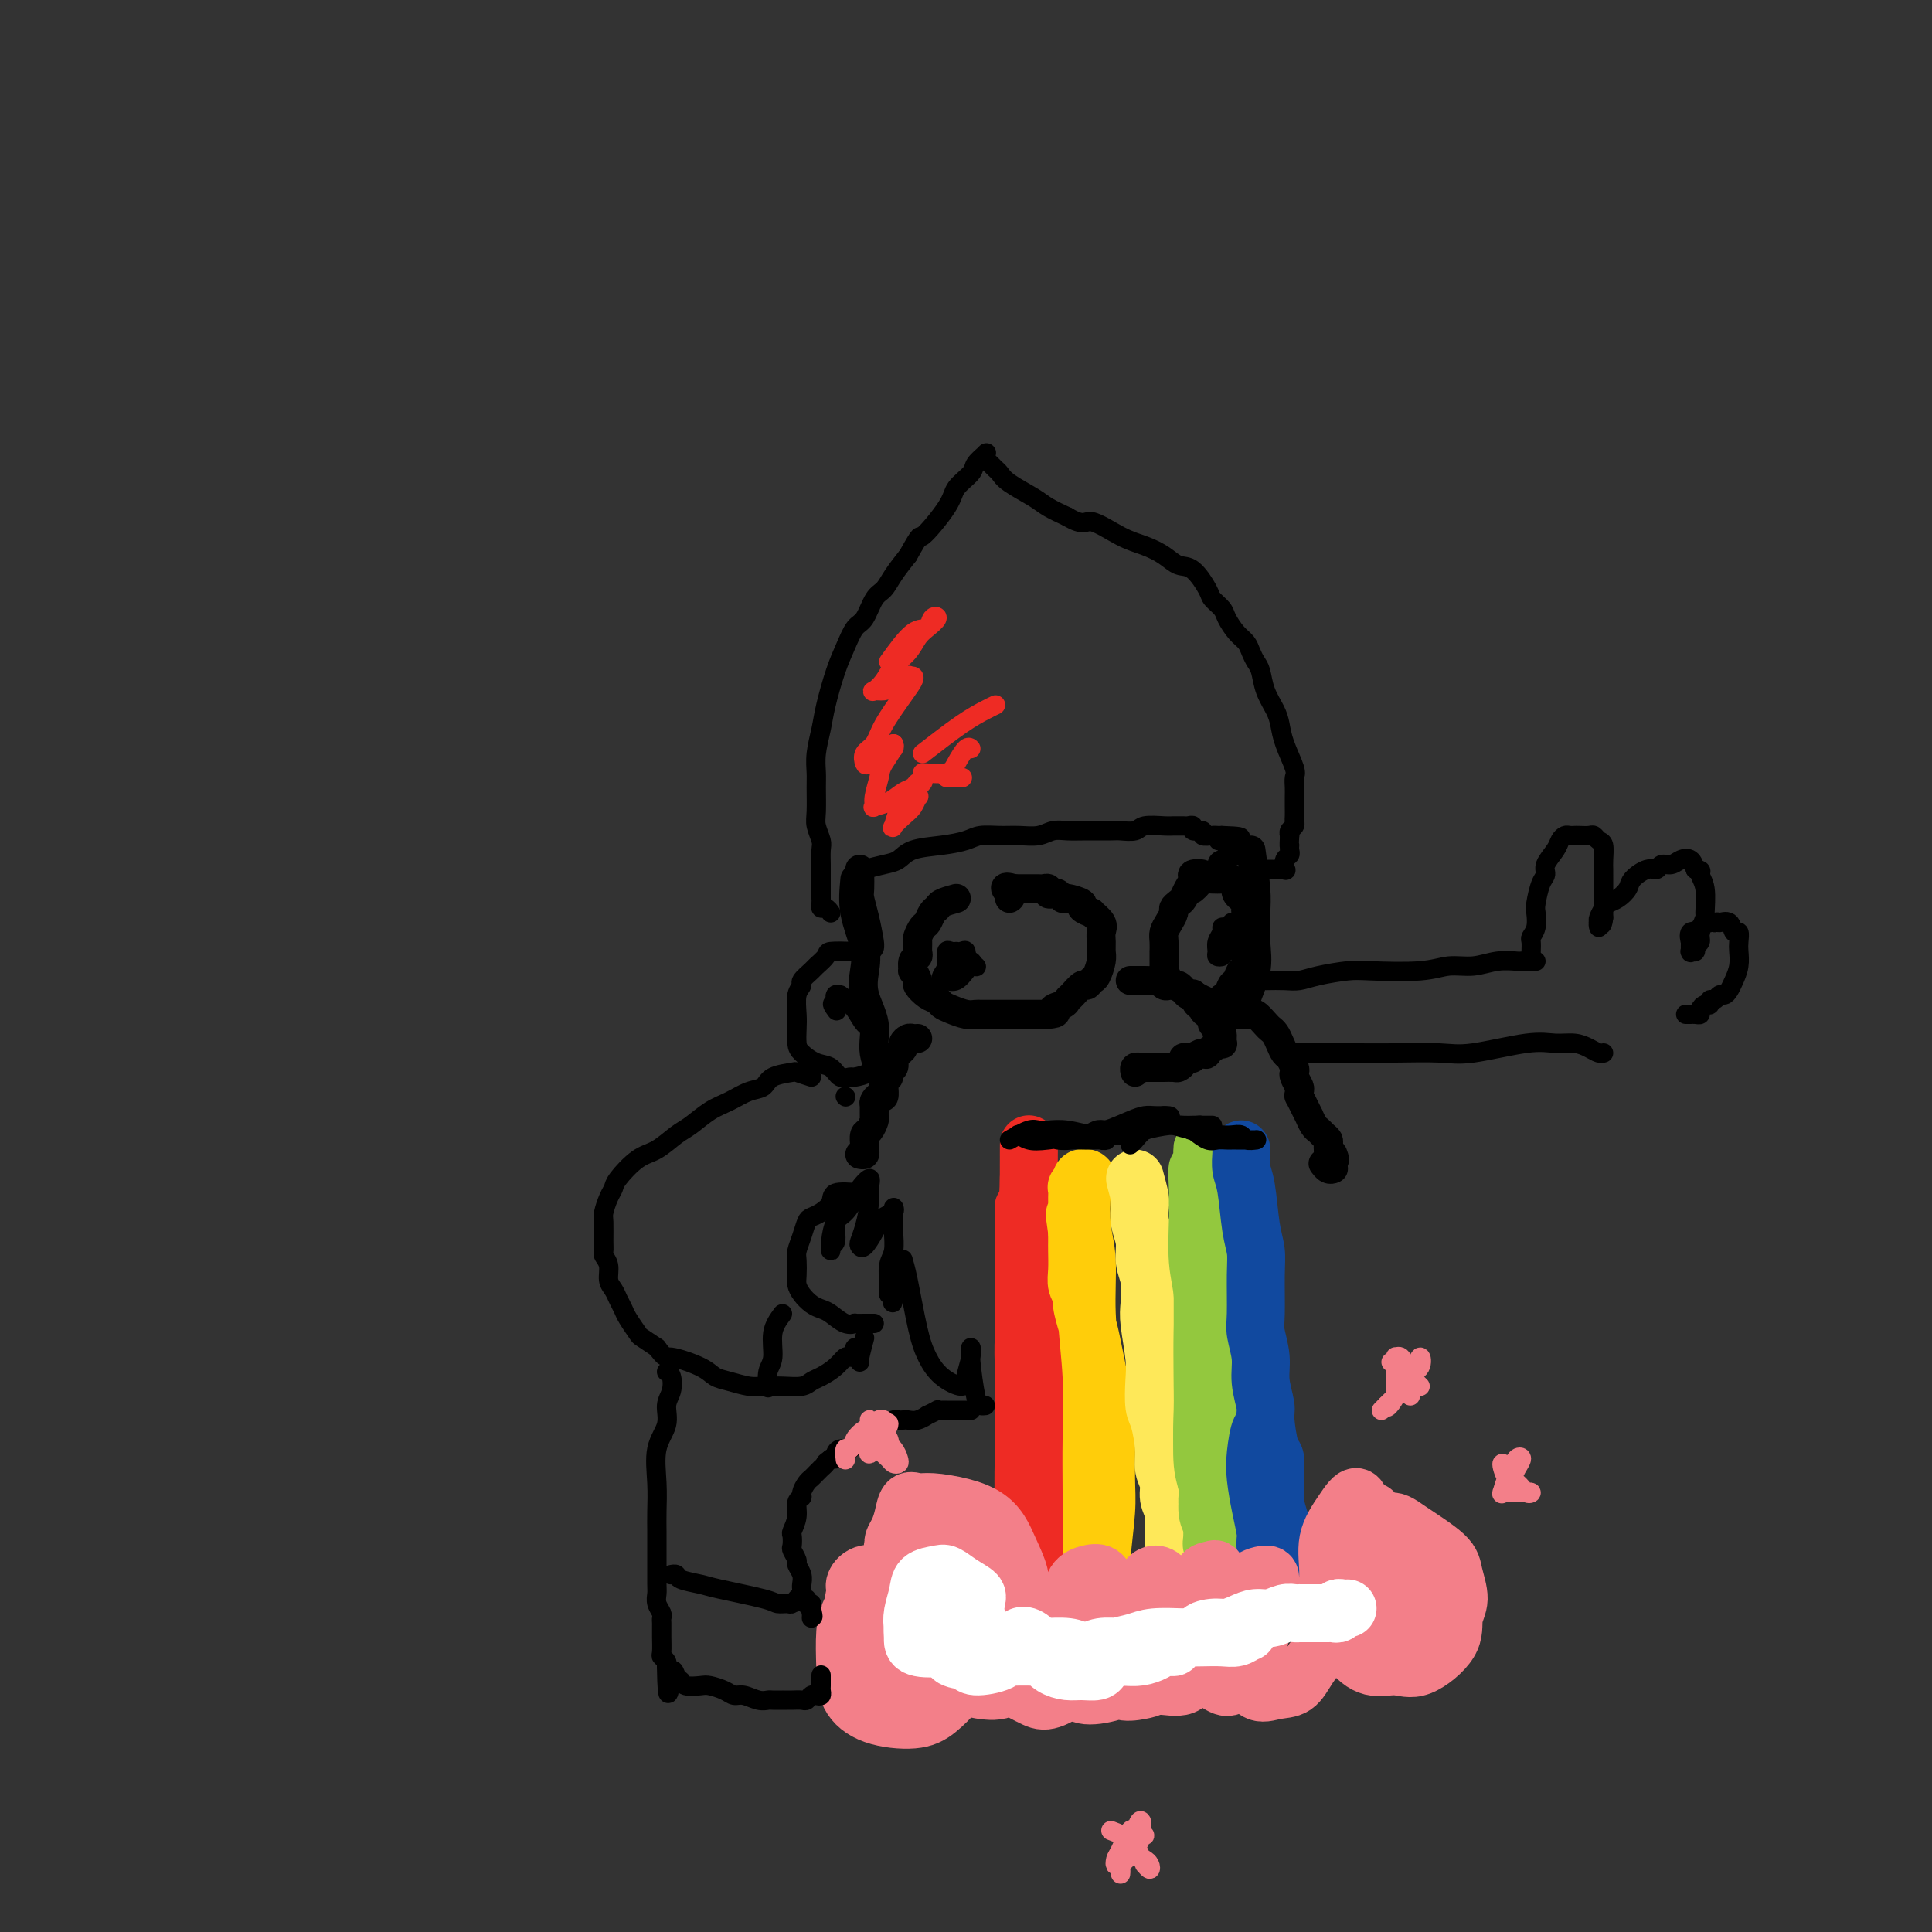 <svg viewBox='0 0 400 400' version='1.1' xmlns='http://www.w3.org/2000/svg' xmlns:xlink='http://www.w3.org/1999/xlink'><rect x="0" y="0" width="400" height="400" fill="#333333" stroke="none"/><g fill='none' stroke='#000000' stroke-width='6' stroke-linecap='round' stroke-linejoin='round'><path d='M178,180c0.002,-0.033 0.003,-0.065 0,0c-0.003,0.065 -0.011,0.228 0,1c0.011,0.772 0.041,2.154 0,3c-0.041,0.846 -0.155,1.155 0,2c0.155,0.845 0.578,2.227 1,4c0.422,1.773 0.845,3.939 1,5c0.155,1.061 0.044,1.017 0,1c-0.044,-0.017 -0.022,-0.009 0,0'/><path d='M177,182c-0.222,2.287 -0.444,4.574 0,7c0.444,2.426 1.553,4.989 2,7c0.447,2.011 0.232,3.468 0,5c-0.232,1.532 -0.483,3.139 0,5c0.483,1.861 1.698,3.977 2,6c0.302,2.023 -0.311,3.955 0,6c0.311,2.045 1.545,4.204 2,5c0.455,0.796 0.130,0.227 0,0c-0.130,-0.227 -0.065,-0.114 0,0'/><path d='M253,179c0.000,0.000 0.100,0.100 0.1,0.1'/><path d='M259,176c0.418,2.960 0.837,5.920 1,8c0.163,2.080 0.072,3.280 0,5c-0.072,1.720 -0.124,3.961 0,6c0.124,2.039 0.426,3.875 0,6c-0.426,2.125 -1.578,4.537 -2,6c-0.422,1.463 -0.113,1.975 0,2c0.113,0.025 0.030,-0.438 0,-1c-0.030,-0.562 -0.008,-1.223 0,-3c0.008,-1.777 0.002,-4.671 0,-6c-0.002,-1.329 -0.001,-1.094 0,-1c0.001,0.094 0.000,0.047 0,0'/><path d='M198,186c-1.179,0.325 -2.357,0.649 -3,1c-0.643,0.351 -0.750,0.728 -1,1c-0.250,0.272 -0.641,0.439 -1,1c-0.359,0.561 -0.685,1.516 -1,2c-0.315,0.484 -0.619,0.497 -1,1c-0.381,0.503 -0.838,1.495 -1,2c-0.162,0.505 -0.029,0.521 0,1c0.029,0.479 -0.046,1.419 0,2c0.046,0.581 0.213,0.804 0,1c-0.213,0.196 -0.805,0.366 -1,1c-0.195,0.634 0.006,1.732 0,2c-0.006,0.268 -0.219,-0.293 0,0c0.219,0.293 0.870,1.441 1,2c0.130,0.559 -0.261,0.531 0,1c0.261,0.469 1.176,1.436 2,2c0.824,0.564 1.558,0.726 2,1c0.442,0.274 0.590,0.662 1,1c0.410,0.338 1.080,0.626 2,1c0.920,0.374 2.090,0.832 3,1c0.910,0.168 1.560,0.045 2,0c0.440,-0.045 0.670,-0.012 1,0c0.330,0.012 0.760,0.003 1,0c0.240,-0.003 0.290,-0.001 1,0c0.710,0.001 2.080,0.000 3,0c0.920,-0.000 1.391,-0.000 2,0c0.609,0.000 1.356,0.000 2,0c0.644,-0.000 1.184,-0.000 2,0c0.816,0.000 1.908,0.000 3,0'/><path d='M217,210c2.749,-0.180 1.122,-0.630 1,-1c-0.122,-0.370 1.263,-0.658 2,-1c0.737,-0.342 0.828,-0.736 1,-1c0.172,-0.264 0.427,-0.398 1,-1c0.573,-0.602 1.464,-1.674 2,-2c0.536,-0.326 0.718,0.092 1,0c0.282,-0.092 0.664,-0.696 1,-1c0.336,-0.304 0.625,-0.308 1,-1c0.375,-0.692 0.835,-2.072 1,-3c0.165,-0.928 0.036,-1.405 0,-2c-0.036,-0.595 0.021,-1.307 0,-2c-0.021,-0.693 -0.119,-1.366 0,-2c0.119,-0.634 0.455,-1.230 0,-2c-0.455,-0.770 -1.702,-1.713 -2,-2c-0.298,-0.287 0.352,0.082 0,0c-0.352,-0.082 -1.705,-0.614 -2,-1c-0.295,-0.386 0.468,-0.625 0,-1c-0.468,-0.375 -2.168,-0.884 -3,-1c-0.832,-0.116 -0.797,0.161 -1,0c-0.203,-0.161 -0.646,-0.761 -1,-1c-0.354,-0.239 -0.620,-0.117 -1,0c-0.380,0.117 -0.876,0.227 -1,0c-0.124,-0.227 0.122,-0.793 0,-1c-0.122,-0.207 -0.614,-0.055 -1,0c-0.386,0.055 -0.667,0.015 -1,0c-0.333,-0.015 -0.718,-0.004 -1,0c-0.282,0.004 -0.461,0.001 -1,0c-0.539,-0.001 -1.440,-0.000 -2,0c-0.560,0.000 -0.780,0.000 -1,0'/><path d='M210,184c-3.012,-0.917 -1.542,0.292 -1,1c0.542,0.708 0.155,0.917 0,1c-0.155,0.083 -0.077,0.042 0,0'/><path d='M249,182c0.233,-0.405 0.466,-0.809 0,-1c-0.466,-0.191 -1.630,-0.167 -2,0c-0.370,0.167 0.055,0.479 0,1c-0.055,0.521 -0.588,1.252 -1,2c-0.412,0.748 -0.702,1.513 -1,2c-0.298,0.487 -0.606,0.697 -1,1c-0.394,0.303 -0.876,0.699 -1,1c-0.124,0.301 0.110,0.505 0,1c-0.110,0.495 -0.565,1.279 -1,2c-0.435,0.721 -0.848,1.377 -1,2c-0.152,0.623 -0.041,1.213 0,2c0.041,0.787 0.011,1.770 0,2c-0.011,0.230 -0.004,-0.294 0,0c0.004,0.294 0.004,1.406 0,2c-0.004,0.594 -0.012,0.671 0,1c0.012,0.329 0.045,0.911 0,1c-0.045,0.089 -0.167,-0.313 0,0c0.167,0.313 0.622,1.342 1,2c0.378,0.658 0.677,0.946 1,1c0.323,0.054 0.669,-0.125 1,0c0.331,0.125 0.648,0.554 1,1c0.352,0.446 0.738,0.908 1,1c0.262,0.092 0.398,-0.186 1,0c0.602,0.186 1.670,0.834 2,1c0.330,0.166 -0.076,-0.151 0,0c0.076,0.151 0.636,0.772 1,1c0.364,0.228 0.533,0.065 1,0c0.467,-0.065 1.234,-0.033 2,0'/><path d='M253,208c1.654,0.577 0.288,-0.480 0,-1c-0.288,-0.520 0.501,-0.502 1,-1c0.499,-0.498 0.707,-1.514 1,-2c0.293,-0.486 0.671,-0.444 1,-1c0.329,-0.556 0.610,-1.710 1,-2c0.390,-0.290 0.889,0.283 1,0c0.111,-0.283 -0.167,-1.423 0,-2c0.167,-0.577 0.778,-0.591 1,-1c0.222,-0.409 0.056,-1.212 0,-2c-0.056,-0.788 -0.001,-1.560 0,-2c0.001,-0.440 -0.052,-0.549 0,-1c0.052,-0.451 0.210,-1.244 0,-2c-0.210,-0.756 -0.788,-1.473 -1,-2c-0.212,-0.527 -0.060,-0.862 0,-1c0.060,-0.138 0.026,-0.078 0,0c-0.026,0.078 -0.046,0.176 0,0c0.046,-0.176 0.157,-0.624 0,-1c-0.157,-0.376 -0.581,-0.679 -1,-1c-0.419,-0.321 -0.834,-0.660 -1,-1c-0.166,-0.340 -0.082,-0.679 0,-1c0.082,-0.321 0.163,-0.622 0,-1c-0.163,-0.378 -0.571,-0.833 -1,-1c-0.429,-0.167 -0.878,-0.045 -1,0c-0.122,0.045 0.084,0.015 0,0c-0.084,-0.015 -0.457,-0.014 -1,0c-0.543,0.014 -1.256,0.042 -2,0c-0.744,-0.042 -1.520,-0.155 -2,0c-0.480,0.155 -0.665,0.578 -1,1c-0.335,0.422 -0.821,0.844 -1,1c-0.179,0.156 -0.051,0.044 0,0c0.051,-0.044 0.026,-0.022 0,0'/><path d='M234,203c0.325,-0.001 0.650,-0.001 1,0c0.350,0.001 0.724,0.004 1,0c0.276,-0.004 0.456,-0.015 1,0c0.544,0.015 1.454,0.056 2,0c0.546,-0.056 0.727,-0.208 1,0c0.273,0.208 0.636,0.777 1,1c0.364,0.223 0.728,0.099 1,0c0.272,-0.099 0.450,-0.172 1,0c0.550,0.172 1.471,0.590 2,1c0.529,0.410 0.668,0.813 1,1c0.332,0.187 0.859,0.158 1,0c0.141,-0.158 -0.103,-0.446 0,0c0.103,0.446 0.554,1.625 1,2c0.446,0.375 0.889,-0.054 1,0c0.111,0.054 -0.110,0.591 0,1c0.110,0.409 0.550,0.688 1,1c0.450,0.312 0.909,0.656 1,1c0.091,0.344 -0.186,0.688 0,1c0.186,0.312 0.836,0.590 1,1c0.164,0.410 -0.159,0.950 0,1c0.159,0.050 0.799,-0.390 1,0c0.201,0.390 -0.039,1.610 0,2c0.039,0.390 0.357,-0.049 0,0c-0.357,0.049 -1.388,0.585 -2,1c-0.612,0.415 -0.806,0.707 -1,1'/><path d='M250,218c-0.411,0.713 -0.440,-0.006 -1,0c-0.560,0.006 -1.652,0.736 -2,1c-0.348,0.264 0.047,0.060 0,0c-0.047,-0.060 -0.536,0.022 -1,0c-0.464,-0.022 -0.903,-0.150 -1,0c-0.097,0.150 0.148,0.576 0,1c-0.148,0.424 -0.687,0.846 -1,1c-0.313,0.154 -0.398,0.041 -1,0c-0.602,-0.041 -1.720,-0.011 -2,0c-0.280,0.011 0.280,0.003 0,0c-0.280,-0.003 -1.400,-0.001 -2,0c-0.600,0.001 -0.682,0.000 -1,0c-0.318,-0.000 -0.874,-0.001 -1,0c-0.126,0.001 0.176,0.004 0,0c-0.176,-0.004 -0.832,-0.015 -1,0c-0.168,0.015 0.151,0.056 0,0c-0.151,-0.056 -0.771,-0.207 -1,0c-0.229,0.207 -0.065,0.774 0,1c0.065,0.226 0.033,0.113 0,0'/><path d='M190,215c-0.341,0.024 -0.683,0.047 -1,0c-0.317,-0.047 -0.611,-0.166 -1,0c-0.389,0.166 -0.875,0.617 -1,1c-0.125,0.383 0.111,0.699 0,1c-0.111,0.301 -0.570,0.586 -1,1c-0.430,0.414 -0.832,0.956 -1,1c-0.168,0.044 -0.101,-0.410 0,0c0.101,0.410 0.237,1.682 0,2c-0.237,0.318 -0.848,-0.320 -1,0c-0.152,0.320 0.156,1.596 0,2c-0.156,0.404 -0.777,-0.064 -1,0c-0.223,0.064 -0.050,0.662 0,1c0.050,0.338 -0.025,0.418 0,1c0.025,0.582 0.150,1.665 0,2c-0.150,0.335 -0.575,-0.080 -1,0c-0.425,0.080 -0.849,0.655 -1,1c-0.151,0.345 -0.030,0.458 0,1c0.030,0.542 -0.030,1.511 0,2c0.030,0.489 0.151,0.498 0,1c-0.151,0.502 -0.575,1.497 -1,2c-0.425,0.503 -0.849,0.513 -1,1c-0.151,0.487 -0.027,1.451 0,2c0.027,0.549 -0.044,0.683 0,1c0.044,0.317 0.204,0.816 0,1c-0.204,0.184 -0.773,0.053 -1,0c-0.227,-0.053 -0.114,-0.026 0,0'/><path d='M254,210c1.593,-0.014 3.186,-0.029 4,0c0.814,0.029 0.848,0.101 1,0c0.152,-0.101 0.422,-0.375 1,0c0.578,0.375 1.464,1.400 2,2c0.536,0.600 0.721,0.776 1,1c0.279,0.224 0.653,0.498 1,1c0.347,0.502 0.668,1.234 1,2c0.332,0.766 0.676,1.566 1,2c0.324,0.434 0.626,0.501 1,1c0.374,0.499 0.818,1.429 1,2c0.182,0.571 0.102,0.784 0,1c-0.102,0.216 -0.224,0.434 0,1c0.224,0.566 0.796,1.480 1,2c0.204,0.520 0.039,0.645 0,1c-0.039,0.355 0.046,0.940 0,1c-0.046,0.060 -0.223,-0.406 0,0c0.223,0.406 0.847,1.685 1,2c0.153,0.315 -0.166,-0.333 0,0c0.166,0.333 0.818,1.647 1,2c0.182,0.353 -0.105,-0.256 0,0c0.105,0.256 0.603,1.378 1,2c0.397,0.622 0.695,0.744 1,1c0.305,0.256 0.618,0.646 1,1c0.382,0.354 0.834,0.672 1,1c0.166,0.328 0.048,0.665 0,1c-0.048,0.335 -0.024,0.667 0,1'/><path d='M275,238c1.928,3.875 1.249,1.564 1,1c-0.249,-0.564 -0.067,0.619 0,1c0.067,0.381 0.019,-0.042 0,0c-0.019,0.042 -0.008,0.548 0,1c0.008,0.452 0.012,0.849 0,1c-0.012,0.151 -0.042,0.054 0,0c0.042,-0.054 0.156,-0.066 0,0c-0.156,0.066 -0.580,0.210 -1,0c-0.420,-0.210 -0.834,-0.774 -1,-1c-0.166,-0.226 -0.083,-0.113 0,0'/></g>
<g fill='none' stroke='#EE2B24' stroke-width='12' stroke-linecap='round' stroke-linejoin='round'><path d='M213,253c-0.423,-1.338 -0.845,-2.676 -1,-3c-0.155,-0.324 -0.041,0.366 0,1c0.041,0.634 0.011,1.214 0,2c-0.011,0.786 -0.003,1.780 0,4c0.003,2.220 -0.000,5.665 0,9c0.000,3.335 0.004,6.559 0,10c-0.004,3.441 -0.015,7.098 0,11c0.015,3.902 0.057,8.051 0,12c-0.057,3.949 -0.211,7.700 0,12c0.211,4.300 0.788,9.148 1,12c0.212,2.852 0.058,3.709 0,5c-0.058,1.291 -0.019,3.017 0,4c0.019,0.983 0.019,1.224 0,0c-0.019,-1.224 -0.057,-3.911 0,-6c0.057,-2.089 0.211,-3.578 0,-6c-0.211,-2.422 -0.785,-5.777 -1,-9c-0.215,-3.223 -0.072,-6.315 0,-11c0.072,-4.685 0.072,-10.964 0,-15c-0.072,-4.036 -0.215,-5.829 0,-8c0.215,-2.171 0.790,-4.720 1,-7c0.210,-2.280 0.056,-4.291 0,-6c-0.056,-1.709 -0.015,-3.115 0,-5c0.015,-1.885 0.004,-4.247 0,-6c-0.004,-1.753 -0.001,-2.895 0,-4c0.001,-1.105 0.000,-2.173 0,-3c-0.000,-0.827 -0.000,-1.414 0,-2'/><path d='M213,244c0.012,-13.713 0.042,-3.996 0,0c-0.042,3.996 -0.155,2.272 0,2c0.155,-0.272 0.577,0.908 1,3c0.423,2.092 0.848,5.097 1,8c0.152,2.903 0.030,5.706 0,9c-0.030,3.294 0.030,7.079 0,11c-0.030,3.921 -0.152,7.977 0,11c0.152,3.023 0.577,5.013 1,7c0.423,1.987 0.846,3.971 1,5c0.154,1.029 0.041,1.103 0,1c-0.041,-0.103 -0.011,-0.385 0,-1c0.011,-0.615 0.003,-1.564 0,-4c-0.003,-2.436 -0.001,-6.358 0,-10c0.001,-3.642 -0.000,-7.003 0,-10c0.000,-2.997 0.001,-5.630 0,-8c-0.001,-2.370 -0.003,-4.476 0,-6c0.003,-1.524 0.011,-2.467 0,-3c-0.011,-0.533 -0.042,-0.657 0,-1c0.042,-0.343 0.155,-0.905 0,-1c-0.155,-0.095 -0.578,0.276 -1,1c-0.422,0.724 -0.842,1.802 -1,4c-0.158,2.198 -0.053,5.516 0,8c0.053,2.484 0.053,4.135 0,9c-0.053,4.865 -0.158,12.943 0,18c0.158,5.057 0.581,7.092 1,10c0.419,2.908 0.834,6.688 1,9c0.166,2.312 0.083,3.156 0,4'/><path d='M217,320c0.227,10.039 0.794,4.638 1,3c0.206,-1.638 0.052,0.488 0,1c-0.052,0.512 0.000,-0.590 0,-2c-0.000,-1.410 -0.052,-3.130 0,-5c0.052,-1.870 0.206,-3.891 0,-8c-0.206,-4.109 -0.773,-10.305 -1,-15c-0.227,-4.695 -0.113,-7.889 0,-11c0.113,-3.111 0.227,-6.139 0,-9c-0.227,-2.861 -0.793,-5.554 -1,-8c-0.207,-2.446 -0.056,-4.644 0,-7c0.056,-2.356 0.015,-4.869 0,-6c-0.015,-1.131 -0.004,-0.880 0,-1c0.004,-0.120 0.002,-0.610 0,-1c-0.002,-0.390 -0.004,-0.681 0,-1c0.004,-0.319 0.015,-0.666 0,-1c-0.015,-0.334 -0.057,-0.655 0,0c0.057,0.655 0.211,2.284 0,4c-0.211,1.716 -0.789,3.518 -1,5c-0.211,1.482 -0.057,2.645 0,4c0.057,1.355 0.015,2.903 0,4c-0.015,1.097 -0.004,1.742 0,2c0.004,0.258 0.002,0.129 0,0'/></g>
<g fill='none' stroke='#FFCD0A' stroke-width='12' stroke-linecap='round' stroke-linejoin='round'><path d='M224,246c-0.121,2.840 -0.243,5.680 0,8c0.243,2.320 0.850,4.118 1,7c0.150,2.882 -0.156,6.846 0,11c0.156,4.154 0.774,8.498 1,13c0.226,4.502 0.061,9.163 0,13c-0.061,3.837 -0.017,6.849 0,11c0.017,4.151 0.007,9.439 0,13c-0.007,3.561 -0.012,5.395 0,7c0.012,1.605 0.042,2.983 0,4c-0.042,1.017 -0.156,1.674 0,2c0.156,0.326 0.581,0.321 1,0c0.419,-0.321 0.830,-0.958 1,-2c0.170,-1.042 0.099,-2.490 0,-4c-0.099,-1.510 -0.225,-3.083 0,-6c0.225,-2.917 0.799,-7.177 1,-10c0.201,-2.823 0.027,-4.211 0,-7c-0.027,-2.789 0.094,-6.981 0,-10c-0.094,-3.019 -0.402,-4.864 -1,-8c-0.598,-3.136 -1.484,-7.564 -2,-10c-0.516,-2.436 -0.660,-2.881 -1,-4c-0.340,-1.119 -0.876,-2.912 -1,-4c-0.124,-1.088 0.163,-1.470 0,-2c-0.163,-0.530 -0.776,-1.207 -1,-2c-0.224,-0.793 -0.060,-1.701 0,-3c0.060,-1.299 0.016,-2.987 0,-4c-0.016,-1.013 -0.004,-1.350 0,-2c0.004,-0.650 0.001,-1.614 0,-2c-0.001,-0.386 -0.001,-0.193 0,0'/><path d='M223,255c-0.928,-6.517 -0.249,-2.310 0,-1c0.249,1.310 0.067,-0.275 0,-1c-0.067,-0.725 -0.018,-0.588 0,-1c0.018,-0.412 0.005,-1.372 0,-2c-0.005,-0.628 -0.002,-0.925 0,-1c0.002,-0.075 0.004,0.072 0,0c-0.004,-0.072 -0.015,-0.362 0,-1c0.015,-0.638 0.057,-1.625 0,-2c-0.057,-0.375 -0.211,-0.139 0,0c0.211,0.139 0.788,0.181 1,0c0.212,-0.181 0.061,-0.585 0,-1c-0.061,-0.415 -0.030,-0.839 0,-1c0.030,-0.161 0.061,-0.057 0,0c-0.061,0.057 -0.212,0.067 0,0c0.212,-0.067 0.788,-0.210 1,0c0.212,0.210 0.061,0.774 0,1c-0.061,0.226 -0.030,0.113 0,0'/></g>
<g fill='none' stroke='#FEE859' stroke-width='12' stroke-linecap='round' stroke-linejoin='round'><path d='M235,244c0.414,1.530 0.828,3.059 1,4c0.172,0.941 0.102,1.292 0,2c-0.102,0.708 -0.237,1.772 0,3c0.237,1.228 0.847,2.622 1,4c0.153,1.378 -0.151,2.742 0,4c0.151,1.258 0.759,2.410 1,4c0.241,1.590 0.116,3.616 0,5c-0.116,1.384 -0.225,2.124 0,4c0.225,1.876 0.782,4.886 1,7c0.218,2.114 0.096,3.332 0,5c-0.096,1.668 -0.165,3.787 0,5c0.165,1.213 0.565,1.521 1,3c0.435,1.479 0.905,4.128 1,6c0.095,1.872 -0.185,2.966 0,4c0.185,1.034 0.834,2.006 1,3c0.166,0.994 -0.151,2.009 0,3c0.151,0.991 0.772,1.956 1,3c0.228,1.044 0.065,2.165 0,3c-0.065,0.835 -0.031,1.382 0,2c0.031,0.618 0.060,1.307 0,2c-0.060,0.693 -0.208,1.389 0,2c0.208,0.611 0.774,1.136 1,2c0.226,0.864 0.113,2.067 0,3c-0.113,0.933 -0.226,1.595 0,2c0.226,0.405 0.793,0.552 1,1c0.207,0.448 0.056,1.198 0,2c-0.056,0.802 -0.016,1.658 0,2c0.016,0.342 0.008,0.171 0,0'/><path d='M245,334c1.546,13.537 0.412,2.381 0,-2c-0.412,-4.381 -0.100,-1.986 0,-2c0.100,-0.014 -0.012,-2.437 0,-4c0.012,-1.563 0.147,-2.264 0,-4c-0.147,-1.736 -0.575,-4.505 -1,-7c-0.425,-2.495 -0.846,-4.714 -1,-7c-0.154,-2.286 -0.041,-4.637 0,-7c0.041,-2.363 0.011,-4.738 0,-7c-0.011,-2.262 -0.003,-4.410 0,-7c0.003,-2.590 0.001,-5.620 0,-7c-0.001,-1.380 -0.000,-1.108 0,-1c0.000,0.108 0.000,0.054 0,0'/></g>
<g fill='none' stroke='#93C83E' stroke-width='12' stroke-linecap='round' stroke-linejoin='round'><path d='M249,242c-0.000,1.905 -0.000,3.810 0,5c0.000,1.190 0.000,1.666 0,3c-0.000,1.334 -0.000,3.528 0,5c0.000,1.472 0.000,2.223 0,5c-0.000,2.777 -0.001,7.579 0,11c0.001,3.421 0.004,5.459 0,8c-0.004,2.541 -0.016,5.583 0,8c0.016,2.417 0.061,4.207 0,7c-0.061,2.793 -0.226,6.587 0,9c0.226,2.413 0.844,3.445 1,5c0.156,1.555 -0.151,3.631 0,5c0.151,1.369 0.758,2.029 1,3c0.242,0.971 0.117,2.254 0,3c-0.117,0.746 -0.227,0.956 0,1c0.227,0.044 0.789,-0.079 1,0c0.211,0.079 0.070,0.359 0,0c-0.070,-0.359 -0.070,-1.356 0,-3c0.070,-1.644 0.211,-3.934 0,-6c-0.211,-2.066 -0.775,-3.907 -1,-6c-0.225,-2.093 -0.113,-4.438 0,-7c0.113,-2.562 0.226,-5.340 0,-8c-0.226,-2.660 -0.792,-5.202 -1,-9c-0.208,-3.798 -0.060,-8.851 0,-12c0.060,-3.149 0.030,-4.394 0,-6c-0.030,-1.606 -0.060,-3.575 0,-5c0.060,-1.425 0.208,-2.307 0,-4c-0.208,-1.693 -0.774,-4.198 -1,-6c-0.226,-1.802 -0.113,-2.901 0,-4'/><path d='M249,244c-0.249,-11.714 0.130,-3.498 0,-1c-0.130,2.498 -0.768,-0.721 -1,-1c-0.232,-0.279 -0.058,2.383 0,4c0.058,1.617 0.002,2.191 0,3c-0.002,0.809 0.052,1.855 0,4c-0.052,2.145 -0.210,5.390 0,8c0.210,2.610 0.787,4.585 1,7c0.213,2.415 0.061,5.270 0,8c-0.061,2.730 -0.031,5.335 0,8c0.031,2.665 0.065,5.388 0,8c-0.065,2.612 -0.228,5.112 0,8c0.228,2.888 0.846,6.165 1,8c0.154,1.835 -0.156,2.228 0,3c0.156,0.772 0.778,1.923 1,3c0.222,1.077 0.046,2.079 0,3c-0.046,0.921 0.040,1.760 0,2c-0.040,0.240 -0.207,-0.118 0,0c0.207,0.118 0.787,0.712 1,1c0.213,0.288 0.057,0.270 0,0c-0.057,-0.270 -0.016,-0.791 0,-1c0.016,-0.209 0.008,-0.104 0,0'/></g>
<g fill='none' stroke='#11499F' stroke-width='12' stroke-linecap='round' stroke-linejoin='round'><path d='M257,238c-0.007,-0.040 -0.013,-0.079 0,0c0.013,0.079 0.046,0.278 0,1c-0.046,0.722 -0.170,1.967 0,3c0.170,1.033 0.634,1.855 1,4c0.366,2.145 0.633,5.611 1,8c0.367,2.389 0.835,3.699 1,5c0.165,1.301 0.029,2.594 0,5c-0.029,2.406 0.049,5.926 0,8c-0.049,2.074 -0.224,2.701 0,4c0.224,1.299 0.847,3.270 1,5c0.153,1.730 -0.166,3.221 0,5c0.166,1.779 0.815,3.848 1,5c0.185,1.152 -0.094,1.387 0,3c0.094,1.613 0.561,4.605 1,6c0.439,1.395 0.850,1.193 1,2c0.150,0.807 0.040,2.624 0,4c-0.040,1.376 -0.012,2.312 0,3c0.012,0.688 0.006,1.129 0,2c-0.006,0.871 -0.012,2.172 0,2c0.012,-0.172 0.042,-1.815 0,-2c-0.042,-0.185 -0.155,1.090 0,2c0.155,0.910 0.577,1.455 1,2'/><path d='M265,315c1.238,12.041 0.333,3.642 0,1c-0.333,-2.642 -0.093,0.471 0,2c0.093,1.529 0.040,1.473 0,1c-0.040,-0.473 -0.066,-1.362 0,-2c0.066,-0.638 0.224,-1.023 0,-2c-0.224,-0.977 -0.831,-2.545 -1,-4c-0.169,-1.455 0.099,-2.798 0,-4c-0.099,-1.202 -0.565,-2.263 -1,-3c-0.435,-0.737 -0.838,-1.149 -1,-2c-0.162,-0.851 -0.083,-2.141 0,-3c0.083,-0.859 0.168,-1.288 0,-2c-0.168,-0.712 -0.591,-1.708 -1,-1c-0.409,0.708 -0.803,3.121 -1,5c-0.197,1.879 -0.196,3.225 0,5c0.196,1.775 0.589,3.978 1,6c0.411,2.022 0.842,3.861 1,5c0.158,1.139 0.042,1.576 0,2c-0.042,0.424 -0.012,0.835 0,1c0.012,0.165 0.006,0.082 0,0'/></g>
<g fill='none' stroke='#F37F89' stroke-width='12' stroke-linecap='round' stroke-linejoin='round'><path d='M184,326c-1.878,-0.206 -3.755,-0.412 -5,0c-1.245,0.412 -1.856,1.443 -2,2c-0.144,0.557 0.181,0.640 0,2c-0.181,1.360 -0.867,3.997 -1,6c-0.133,2.003 0.289,3.370 1,5c0.711,1.630 1.713,3.521 3,5c1.287,1.479 2.859,2.545 5,3c2.141,0.455 4.850,0.298 7,0c2.150,-0.298 3.742,-0.737 5,-2c1.258,-1.263 2.183,-3.350 3,-5c0.817,-1.650 1.528,-2.862 2,-5c0.472,-2.138 0.705,-5.202 0,-7c-0.705,-1.798 -2.349,-2.330 -4,-3c-1.651,-0.670 -3.308,-1.476 -5,-2c-1.692,-0.524 -3.420,-0.764 -5,-1c-1.580,-0.236 -3.011,-0.469 -5,1c-1.989,1.469 -4.535,4.638 -6,7c-1.465,2.362 -1.848,3.916 -2,6c-0.152,2.084 -0.071,4.698 0,7c0.071,2.302 0.133,4.293 1,6c0.867,1.707 2.538,3.129 5,4c2.462,0.871 5.716,1.190 8,1c2.284,-0.190 3.599,-0.887 5,-2c1.401,-1.113 2.889,-2.640 4,-4c1.111,-1.360 1.847,-2.554 2,-5c0.153,-2.446 -0.277,-6.144 -1,-8c-0.723,-1.856 -1.740,-1.869 -3,-3c-1.260,-1.131 -2.762,-3.382 -4,-5c-1.238,-1.618 -2.211,-2.605 -3,-3c-0.789,-0.395 -1.395,-0.197 -2,0'/><path d='M187,326c-2.767,-1.143 -3.686,1.501 -4,4c-0.314,2.499 -0.024,4.854 0,7c0.024,2.146 -0.219,4.083 0,6c0.219,1.917 0.899,3.813 3,5c2.101,1.187 5.621,1.664 8,2c2.379,0.336 3.616,0.531 5,0c1.384,-0.531 2.915,-1.788 4,-3c1.085,-1.212 1.726,-2.378 2,-4c0.274,-1.622 0.182,-3.698 0,-6c-0.182,-2.302 -0.454,-4.829 -1,-6c-0.546,-1.171 -1.365,-0.985 -2,-1c-0.635,-0.015 -1.086,-0.232 -2,0c-0.914,0.232 -2.290,0.913 -3,3c-0.710,2.087 -0.754,5.580 -1,8c-0.246,2.420 -0.693,3.769 0,5c0.693,1.231 2.525,2.346 4,3c1.475,0.654 2.591,0.846 4,1c1.409,0.154 3.110,0.270 5,-1c1.890,-1.270 3.967,-3.925 5,-6c1.033,-2.075 1.021,-3.569 1,-5c-0.021,-1.431 -0.052,-2.797 0,-4c0.052,-1.203 0.185,-2.242 -1,-3c-1.185,-0.758 -3.688,-1.235 -5,-1c-1.312,0.235 -1.432,1.183 -2,2c-0.568,0.817 -1.585,1.503 -2,3c-0.415,1.497 -0.229,3.806 0,6c0.229,2.194 0.501,4.273 2,6c1.499,1.727 4.227,3.102 6,4c1.773,0.898 2.593,1.319 4,1c1.407,-0.319 3.402,-1.377 5,-3c1.598,-1.623 2.799,-3.812 4,-6'/><path d='M226,343c1.778,-3.175 1.724,-6.612 2,-9c0.276,-2.388 0.883,-3.726 1,-5c0.117,-1.274 -0.256,-2.484 -1,-3c-0.744,-0.516 -1.857,-0.339 -3,0c-1.143,0.339 -2.314,0.841 -3,3c-0.686,2.159 -0.886,5.974 -1,9c-0.114,3.026 -0.140,5.263 0,7c0.140,1.737 0.447,2.974 1,4c0.553,1.026 1.353,1.842 3,2c1.647,0.158 4.141,-0.340 6,-1c1.859,-0.660 3.081,-1.481 4,-3c0.919,-1.519 1.533,-3.738 2,-6c0.467,-2.262 0.788,-4.569 1,-6c0.212,-1.431 0.316,-1.987 0,-3c-0.316,-1.013 -1.053,-2.484 -2,-3c-0.947,-0.516 -2.106,-0.078 -3,1c-0.894,1.078 -1.523,2.797 -2,4c-0.477,1.203 -0.801,1.889 -1,4c-0.199,2.111 -0.271,5.645 0,8c0.271,2.355 0.885,3.530 2,4c1.115,0.470 2.730,0.237 4,0c1.270,-0.237 2.194,-0.476 3,-1c0.806,-0.524 1.492,-1.332 2,-4c0.508,-2.668 0.837,-7.195 1,-10c0.163,-2.805 0.159,-3.887 0,-5c-0.159,-1.113 -0.474,-2.255 -1,-3c-0.526,-0.745 -1.262,-1.092 -2,-1c-0.738,0.092 -1.476,0.623 -2,2c-0.524,1.377 -0.833,3.602 -1,6c-0.167,2.398 -0.190,4.971 0,7c0.190,2.029 0.595,3.515 1,5'/><path d='M237,346c0.413,3.420 1.445,2.971 3,3c1.555,0.029 3.633,0.536 5,0c1.367,-0.536 2.025,-2.116 3,-4c0.975,-1.884 2.269,-4.073 3,-6c0.731,-1.927 0.901,-3.591 1,-6c0.099,-2.409 0.127,-5.562 0,-7c-0.127,-1.438 -0.410,-1.160 -1,-1c-0.590,0.160 -1.488,0.202 -2,1c-0.512,0.798 -0.640,2.350 -1,4c-0.360,1.650 -0.954,3.397 -1,6c-0.046,2.603 0.456,6.063 1,8c0.544,1.937 1.129,2.351 2,3c0.871,0.649 2.027,1.535 3,2c0.973,0.465 1.763,0.511 3,-1c1.237,-1.511 2.920,-4.577 4,-7c1.080,-2.423 1.557,-4.201 2,-6c0.443,-1.799 0.850,-3.617 1,-5c0.150,-1.383 0.041,-2.331 0,-3c-0.041,-0.669 -0.013,-1.059 -1,-1c-0.987,0.059 -2.988,0.567 -4,2c-1.012,1.433 -1.034,3.792 -1,6c0.034,2.208 0.123,4.265 0,6c-0.123,1.735 -0.459,3.147 0,5c0.459,1.853 1.714,4.145 3,5c1.286,0.855 2.603,0.271 4,0c1.397,-0.271 2.874,-0.230 4,-1c1.126,-0.770 1.901,-2.350 3,-4c1.099,-1.650 2.521,-3.370 4,-6c1.479,-2.630 3.013,-6.170 4,-9c0.987,-2.830 1.425,-4.952 2,-7c0.575,-2.048 1.288,-4.024 2,-6'/><path d='M283,317c2.406,-5.645 0.922,-3.758 0,-4c-0.922,-0.242 -1.283,-2.613 -2,-3c-0.717,-0.387 -1.789,1.211 -3,3c-1.211,1.789 -2.562,3.769 -3,6c-0.438,2.231 0.038,4.712 0,7c-0.038,2.288 -0.589,4.382 0,7c0.589,2.618 2.320,5.759 4,8c1.680,2.241 3.311,3.583 5,4c1.689,0.417 3.438,-0.092 5,0c1.562,0.092 2.937,0.783 5,0c2.063,-0.783 4.814,-3.040 6,-5c1.186,-1.960 0.806,-3.624 1,-5c0.194,-1.376 0.962,-2.465 1,-4c0.038,-1.535 -0.654,-3.518 -1,-5c-0.346,-1.482 -0.347,-2.464 -2,-4c-1.653,-1.536 -4.958,-3.625 -7,-5c-2.042,-1.375 -2.821,-2.034 -4,-2c-1.179,0.034 -2.760,0.763 -4,2c-1.240,1.237 -2.141,2.983 -3,6c-0.859,3.017 -1.677,7.304 -2,10c-0.323,2.696 -0.150,3.801 0,5c0.150,1.199 0.277,2.492 1,3c0.723,0.508 2.041,0.231 3,0c0.959,-0.231 1.557,-0.418 3,-2c1.443,-1.582 3.730,-4.561 5,-7c1.270,-2.439 1.522,-4.337 2,-6c0.478,-1.663 1.183,-3.089 1,-4c-0.183,-0.911 -1.255,-1.306 -3,-2c-1.745,-0.694 -4.162,-1.687 -6,-1c-1.838,0.687 -3.097,3.053 -4,5c-0.903,1.947 -1.452,3.473 -2,5'/><path d='M279,329c-0.877,2.757 -0.071,4.649 0,6c0.071,1.351 -0.595,2.160 0,3c0.595,0.840 2.451,1.712 4,2c1.549,0.288 2.792,-0.007 4,-1c1.208,-0.993 2.381,-2.684 3,-4c0.619,-1.316 0.683,-2.258 1,-3c0.317,-0.742 0.887,-1.284 0,-2c-0.887,-0.716 -3.229,-1.606 -5,-2c-1.771,-0.394 -2.969,-0.291 -4,0c-1.031,0.291 -1.893,0.771 -3,2c-1.107,1.229 -2.459,3.208 -3,4c-0.541,0.792 -0.270,0.396 0,0'/><path d='M192,335c-1.169,-1.306 -2.337,-2.612 -3,-4c-0.663,-1.388 -0.819,-2.858 -1,-4c-0.181,-1.142 -0.385,-1.958 -1,-3c-0.615,-1.042 -1.640,-2.312 -2,-3c-0.360,-0.688 -0.056,-0.794 0,-1c0.056,-0.206 -0.137,-0.510 0,-1c0.137,-0.490 0.603,-1.165 1,-2c0.397,-0.835 0.723,-1.829 1,-3c0.277,-1.171 0.503,-2.519 1,-3c0.497,-0.481 1.264,-0.096 2,0c0.736,0.096 1.443,-0.097 3,0c1.557,0.097 3.966,0.483 6,1c2.034,0.517 3.694,1.163 5,2c1.306,0.837 2.260,1.864 3,3c0.740,1.136 1.267,2.381 2,4c0.733,1.619 1.673,3.610 2,5c0.327,1.390 0.043,2.177 0,3c-0.043,0.823 0.155,1.681 0,2c-0.155,0.319 -0.664,0.100 -1,0c-0.336,-0.100 -0.500,-0.081 -1,-1c-0.500,-0.919 -1.338,-2.775 -2,-4c-0.662,-1.225 -1.149,-1.820 -2,-3c-0.851,-1.180 -2.068,-2.946 -3,-4c-0.932,-1.054 -1.580,-1.396 -2,-2c-0.420,-0.604 -0.613,-1.470 -1,-2c-0.387,-0.530 -0.968,-0.723 -1,0c-0.032,0.723 0.484,2.361 1,4'/><path d='M199,319c0.344,1.560 0.703,3.460 1,5c0.297,1.540 0.532,2.718 1,4c0.468,1.282 1.170,2.666 1,2c-0.170,-0.666 -1.212,-3.381 -2,-5c-0.788,-1.619 -1.321,-2.142 -2,-3c-0.679,-0.858 -1.502,-2.051 -2,-3c-0.498,-0.949 -0.669,-1.652 -1,-2c-0.331,-0.348 -0.820,-0.339 -1,0c-0.180,0.339 -0.050,1.008 0,2c0.050,0.992 0.020,2.306 0,4c-0.020,1.694 -0.030,3.768 0,5c0.030,1.232 0.099,1.624 0,2c-0.099,0.376 -0.365,0.738 0,1c0.365,0.262 1.363,0.424 2,0c0.637,-0.424 0.914,-1.432 1,-3c0.086,-1.568 -0.018,-3.694 0,-5c0.018,-1.306 0.160,-1.791 0,-2c-0.160,-0.209 -0.621,-0.141 -1,0c-0.379,0.141 -0.677,0.357 -1,1c-0.323,0.643 -0.671,1.713 -1,3c-0.329,1.287 -0.638,2.790 -1,4c-0.362,1.210 -0.777,2.129 -1,3c-0.223,0.871 -0.252,1.696 0,2c0.252,0.304 0.786,0.087 1,0c0.214,-0.087 0.107,-0.043 0,0'/></g>
<g fill='none' stroke='#FFFFFF' stroke-width='12' stroke-linecap='round' stroke-linejoin='round'><path d='M193,332c-0.332,-1.884 -0.663,-3.767 -1,-4c-0.337,-0.233 -0.679,1.185 -1,2c-0.321,0.815 -0.619,1.029 -1,2c-0.381,0.971 -0.843,2.700 -1,4c-0.157,1.300 -0.007,2.173 0,3c0.007,0.827 -0.128,1.609 1,2c1.128,0.391 3.520,0.390 5,0c1.480,-0.390 2.048,-1.168 3,-2c0.952,-0.832 2.287,-1.719 3,-3c0.713,-1.281 0.803,-2.957 1,-4c0.197,-1.043 0.501,-1.455 0,-2c-0.501,-0.545 -1.808,-1.224 -3,-2c-1.192,-0.776 -2.271,-1.649 -3,-2c-0.729,-0.351 -1.110,-0.179 -2,0c-0.890,0.179 -2.290,0.366 -3,1c-0.710,0.634 -0.731,1.714 -1,3c-0.269,1.286 -0.785,2.777 -1,4c-0.215,1.223 -0.130,2.178 0,3c0.130,0.822 0.305,1.510 1,2c0.695,0.490 1.909,0.781 3,1c1.091,0.219 2.057,0.367 3,0c0.943,-0.367 1.861,-1.247 3,-2c1.139,-0.753 2.499,-1.379 3,-2c0.501,-0.621 0.142,-1.238 0,-2c-0.142,-0.762 -0.069,-1.668 0,-2c0.069,-0.332 0.134,-0.089 0,0c-0.134,0.089 -0.467,0.026 -1,0c-0.533,-0.026 -1.267,-0.013 -2,0'/><path d='M199,332c-0.929,0.377 -1.752,3.321 -2,5c-0.248,1.679 0.080,2.094 0,3c-0.080,0.906 -0.569,2.302 0,3c0.569,0.698 2.194,0.697 3,1c0.806,0.303 0.793,0.911 2,1c1.207,0.089 3.636,-0.342 5,-1c1.364,-0.658 1.665,-1.543 2,-2c0.335,-0.457 0.705,-0.484 1,-1c0.295,-0.516 0.515,-1.519 1,-2c0.485,-0.481 1.235,-0.440 2,0c0.765,0.440 1.544,1.281 2,2c0.456,0.719 0.588,1.318 1,2c0.412,0.682 1.105,1.448 2,2c0.895,0.552 1.991,0.891 3,1c1.009,0.109 1.929,-0.012 3,0c1.071,0.012 2.292,0.158 3,0c0.708,-0.158 0.904,-0.621 1,-1c0.096,-0.379 0.091,-0.676 0,-1c-0.091,-0.324 -0.269,-0.675 -1,-1c-0.731,-0.325 -2.017,-0.623 -3,-1c-0.983,-0.377 -1.664,-0.833 -3,-1c-1.336,-0.167 -3.328,-0.046 -5,0c-1.672,0.046 -3.025,0.015 -5,0c-1.975,-0.015 -4.573,-0.014 -6,0c-1.427,0.014 -1.682,0.042 -2,0c-0.318,-0.042 -0.698,-0.155 -1,0c-0.302,0.155 -0.526,0.577 0,1c0.526,0.423 1.801,0.845 3,1c1.199,0.155 2.323,0.042 4,0c1.677,-0.042 3.908,-0.012 6,0c2.092,0.012 4.046,0.006 6,0'/><path d='M221,343c3.761,0.313 3.664,0.094 5,0c1.336,-0.094 4.104,-0.064 6,0c1.896,0.064 2.922,0.161 4,0c1.078,-0.161 2.210,-0.579 3,-1c0.790,-0.421 1.237,-0.845 2,-1c0.763,-0.155 1.842,-0.043 2,0c0.158,0.043 -0.604,0.015 -2,0c-1.396,-0.015 -3.426,-0.017 -5,0c-1.574,0.017 -2.691,0.054 -4,0c-1.309,-0.054 -2.811,-0.199 -4,0c-1.189,0.199 -2.064,0.743 -2,1c0.064,0.257 1.066,0.226 2,0c0.934,-0.226 1.799,-0.649 3,-1c1.201,-0.351 2.737,-0.630 4,-1c1.263,-0.370 2.253,-0.830 4,-1c1.747,-0.170 4.251,-0.049 6,0c1.749,0.049 2.744,0.027 4,0c1.256,-0.027 2.774,-0.060 4,0c1.226,0.060 2.160,0.212 3,0c0.840,-0.212 1.585,-0.789 2,-1c0.415,-0.211 0.501,-0.057 0,0c-0.501,0.057 -1.588,0.015 -3,0c-1.412,-0.015 -3.149,-0.004 -4,0c-0.851,0.004 -0.814,0.001 -1,0c-0.186,-0.001 -0.593,-0.001 -1,0'/><path d='M249,338c-0.774,-0.393 0.793,-0.875 2,-1c1.207,-0.125 2.056,0.106 3,0c0.944,-0.106 1.982,-0.550 3,-1c1.018,-0.450 2.014,-0.905 3,-1c0.986,-0.095 1.962,0.171 3,0c1.038,-0.171 2.137,-0.778 3,-1c0.863,-0.222 1.489,-0.060 2,0c0.511,0.060 0.906,0.016 1,0c0.094,-0.016 -0.113,-0.004 0,0c0.113,0.004 0.545,0.001 1,0c0.455,-0.001 0.934,-0.001 1,0c0.066,0.001 -0.280,0.001 0,0c0.280,-0.001 1.184,-0.004 2,0c0.816,0.004 1.542,0.015 2,0c0.458,-0.015 0.648,-0.057 1,0c0.352,0.057 0.865,0.211 1,0c0.135,-0.211 -0.108,-0.789 0,-1c0.108,-0.211 0.568,-0.057 1,0c0.432,0.057 0.838,0.016 1,0c0.162,-0.016 0.081,-0.008 0,0'/></g>
<g fill='none' stroke='#000000' stroke-width='4' stroke-linecap='round' stroke-linejoin='round'><path d='M174,249c-0.453,1.258 -0.907,2.515 -1,4c-0.093,1.485 0.173,3.197 0,4c-0.173,0.803 -0.787,0.697 -1,1c-0.213,0.303 -0.026,1.013 0,1c0.026,-0.013 -0.111,-0.751 0,-2c0.111,-1.249 0.468,-3.009 1,-4c0.532,-0.991 1.239,-1.212 2,-2c0.761,-0.788 1.578,-2.141 2,-3c0.422,-0.859 0.450,-1.223 1,-2c0.550,-0.777 1.622,-1.967 2,-2c0.378,-0.033 0.062,1.090 0,2c-0.062,0.910 0.129,1.605 0,3c-0.129,1.395 -0.578,3.490 -1,5c-0.422,1.510 -0.815,2.436 -1,3c-0.185,0.564 -0.161,0.765 0,1c0.161,0.235 0.460,0.503 1,0c0.540,-0.503 1.322,-1.775 2,-3c0.678,-1.225 1.253,-2.401 2,-3c0.747,-0.599 1.665,-0.621 2,-1c0.335,-0.379 0.086,-1.117 0,-1c-0.086,0.117 -0.009,1.088 0,2c0.009,0.912 -0.051,1.765 0,3c0.051,1.235 0.213,2.853 0,4c-0.213,1.147 -0.799,1.823 -1,3c-0.201,1.177 -0.016,2.855 0,4c0.016,1.145 -0.138,1.756 0,2c0.138,0.244 0.569,0.122 1,0'/><path d='M185,268c-0.122,2.999 -0.425,1.495 0,0c0.425,-1.495 1.580,-2.983 2,-4c0.420,-1.017 0.104,-1.564 0,-2c-0.104,-0.436 0.002,-0.760 0,-1c-0.002,-0.240 -0.112,-0.395 0,0c0.112,0.395 0.447,1.340 1,4c0.553,2.660 1.324,7.034 2,10c0.676,2.966 1.257,4.523 2,6c0.743,1.477 1.649,2.874 3,4c1.351,1.126 3.146,1.981 4,2c0.854,0.019 0.768,-0.797 1,-2c0.232,-1.203 0.783,-2.792 1,-4c0.217,-1.208 0.100,-2.037 0,-2c-0.100,0.037 -0.184,0.938 0,3c0.184,2.062 0.637,5.285 1,7c0.363,1.715 0.636,1.923 1,2c0.364,0.077 0.818,0.022 1,0c0.182,-0.022 0.091,-0.011 0,0'/><path d='M198,197c-0.083,1.698 -0.166,3.395 0,4c0.166,0.605 0.581,0.116 1,0c0.419,-0.116 0.842,0.141 1,0c0.158,-0.141 0.050,-0.678 0,-1c-0.050,-0.322 -0.041,-0.428 0,-1c0.041,-0.572 0.116,-1.611 0,-2c-0.116,-0.389 -0.423,-0.130 -1,0c-0.577,0.130 -1.423,0.130 -2,0c-0.577,-0.130 -0.884,-0.389 -1,0c-0.116,0.389 -0.042,1.425 0,2c0.042,0.575 0.053,0.687 0,1c-0.053,0.313 -0.168,0.827 0,1c0.168,0.173 0.619,0.004 1,0c0.381,-0.004 0.692,0.156 1,0c0.308,-0.156 0.613,-0.630 1,-1c0.387,-0.370 0.856,-0.637 1,-1c0.144,-0.363 -0.037,-0.824 0,-1c0.037,-0.176 0.294,-0.069 0,0c-0.294,0.069 -1.137,0.099 -2,0c-0.863,-0.099 -1.746,-0.328 -2,0c-0.254,0.328 0.120,1.214 0,2c-0.120,0.786 -0.733,1.472 -1,2c-0.267,0.528 -0.188,0.898 0,1c0.188,0.102 0.483,-0.066 1,0c0.517,0.066 1.255,0.364 2,0c0.745,-0.364 1.499,-1.390 2,-2c0.501,-0.610 0.751,-0.805 1,-1'/><path d='M201,200c0.868,-0.596 0.037,-1.088 0,-1c-0.037,0.088 0.721,0.754 1,1c0.279,0.246 0.080,0.070 0,0c-0.080,-0.070 -0.040,-0.035 0,0'/><path d='M255,191c-0.420,0.694 -0.841,1.388 -1,2c-0.159,0.612 -0.057,1.142 0,2c0.057,0.858 0.069,2.044 0,2c-0.069,-0.044 -0.217,-1.318 0,-2c0.217,-0.682 0.800,-0.772 1,-1c0.200,-0.228 0.016,-0.595 0,-1c-0.016,-0.405 0.135,-0.849 0,-1c-0.135,-0.151 -0.558,-0.010 -1,0c-0.442,0.010 -0.904,-0.113 -1,0c-0.096,0.113 0.175,0.462 0,1c-0.175,0.538 -0.794,1.267 -1,2c-0.206,0.733 0.001,1.471 0,2c-0.001,0.529 -0.209,0.849 0,1c0.209,0.151 0.837,0.135 1,0c0.163,-0.135 -0.138,-0.387 0,-1c0.138,-0.613 0.717,-1.586 1,-2c0.283,-0.414 0.272,-0.268 0,0c-0.272,0.268 -0.805,0.660 -1,1c-0.195,0.340 -0.053,0.630 0,1c0.053,0.370 0.015,0.820 0,1c-0.015,0.180 -0.008,0.090 0,0'/><path d='M179,180c1.403,-0.364 2.805,-0.727 4,-1c1.195,-0.273 2.181,-0.455 3,-1c0.819,-0.545 1.471,-1.452 3,-2c1.529,-0.548 3.934,-0.735 6,-1c2.066,-0.265 3.792,-0.606 5,-1c1.208,-0.394 1.898,-0.841 3,-1c1.102,-0.159 2.615,-0.028 4,0c1.385,0.028 2.640,-0.045 4,0c1.360,0.045 2.823,0.208 4,0c1.177,-0.208 2.068,-0.788 3,-1c0.932,-0.212 1.906,-0.056 3,0c1.094,0.056 2.307,0.011 4,0c1.693,-0.011 3.864,0.011 5,0c1.136,-0.011 1.236,-0.056 2,0c0.764,0.056 2.194,0.211 3,0c0.806,-0.211 0.990,-0.789 2,-1c1.010,-0.211 2.848,-0.056 4,0c1.152,0.056 1.620,0.014 2,0c0.380,-0.014 0.674,0.000 1,0c0.326,-0.000 0.684,-0.015 1,0c0.316,0.015 0.591,0.060 1,0c0.409,-0.060 0.954,-0.226 1,0c0.046,0.226 -0.405,0.845 0,1c0.405,0.155 1.667,-0.155 2,0c0.333,0.155 -0.261,0.773 0,1c0.261,0.227 1.378,0.061 2,0c0.622,-0.061 0.749,-0.017 1,0c0.251,0.017 0.625,0.009 1,0'/><path d='M253,173c7.675,0.242 1.863,0.849 0,1c-1.863,0.151 0.223,-0.152 1,0c0.777,0.152 0.246,0.759 0,1c-0.246,0.241 -0.207,0.117 0,0c0.207,-0.117 0.581,-0.228 1,0c0.419,0.228 0.883,0.793 1,1c0.117,0.207 -0.112,0.054 0,0c0.112,-0.054 0.564,-0.011 1,0c0.436,0.011 0.856,-0.011 1,0c0.144,0.011 0.014,0.055 0,0c-0.014,-0.055 0.089,-0.211 0,0c-0.089,0.211 -0.370,0.788 -1,1c-0.630,0.212 -1.609,0.061 -2,0c-0.391,-0.061 -0.196,-0.030 0,0'/><path d='M172,189c-0.309,-0.444 -0.619,-0.889 -1,-1c-0.381,-0.111 -0.834,0.110 -1,0c-0.166,-0.110 -0.044,-0.553 0,-1c0.044,-0.447 0.012,-0.898 0,-1c-0.012,-0.102 -0.003,0.146 0,0c0.003,-0.146 0.001,-0.688 0,-1c-0.001,-0.312 -0.000,-0.396 0,-1c0.000,-0.604 -0.000,-1.727 0,-2c0.000,-0.273 0.001,0.304 0,0c-0.001,-0.304 -0.004,-1.488 0,-2c0.004,-0.512 0.015,-0.350 0,-1c-0.015,-0.650 -0.057,-2.110 0,-3c0.057,-0.890 0.212,-1.210 0,-2c-0.212,-0.790 -0.790,-2.051 -1,-3c-0.210,-0.949 -0.053,-1.586 0,-3c0.053,-1.414 0.002,-3.603 0,-5c-0.002,-1.397 0.044,-2.001 0,-3c-0.044,-0.999 -0.178,-2.395 0,-4c0.178,-1.605 0.666,-3.421 1,-5c0.334,-1.579 0.512,-2.921 1,-5c0.488,-2.079 1.285,-4.897 2,-7c0.715,-2.103 1.346,-3.493 2,-5c0.654,-1.507 1.329,-3.130 2,-4c0.671,-0.870 1.337,-0.987 2,-2c0.663,-1.013 1.322,-2.921 2,-4c0.678,-1.079 1.375,-1.329 2,-2c0.625,-0.671 1.179,-1.763 2,-3c0.821,-1.237 1.911,-2.618 3,-4'/><path d='M188,115c3.026,-5.391 2.091,-3.369 3,-4c0.909,-0.631 3.663,-3.913 5,-6c1.337,-2.087 1.259,-2.977 2,-4c0.741,-1.023 2.303,-2.180 3,-3c0.697,-0.820 0.529,-1.303 1,-2c0.471,-0.697 1.579,-1.609 2,-2c0.421,-0.391 0.154,-0.260 0,0c-0.154,0.260 -0.196,0.649 0,1c0.196,0.351 0.629,0.664 1,1c0.371,0.336 0.678,0.695 1,1c0.322,0.305 0.658,0.557 1,1c0.342,0.443 0.690,1.078 2,2c1.310,0.922 3.584,2.133 5,3c1.416,0.867 1.976,1.391 3,2c1.024,0.609 2.512,1.305 4,2'/><path d='M221,107c3.465,2.082 3.627,0.786 5,1c1.373,0.214 3.956,1.938 6,3c2.044,1.062 3.550,1.461 5,2c1.450,0.539 2.846,1.218 4,2c1.154,0.782 2.068,1.666 3,2c0.932,0.334 1.884,0.119 3,1c1.116,0.881 2.396,2.859 3,4c0.604,1.141 0.533,1.446 1,2c0.467,0.554 1.473,1.355 2,2c0.527,0.645 0.575,1.132 1,2c0.425,0.868 1.227,2.118 2,3c0.773,0.882 1.515,1.397 2,2c0.485,0.603 0.711,1.295 1,2c0.289,0.705 0.641,1.423 1,2c0.359,0.577 0.725,1.013 1,2c0.275,0.987 0.459,2.527 1,4c0.541,1.473 1.437,2.880 2,4c0.563,1.120 0.792,1.952 1,3c0.208,1.048 0.396,2.311 1,4c0.604,1.689 1.626,3.803 2,5c0.374,1.197 0.100,1.476 0,2c-0.100,0.524 -0.027,1.292 0,2c0.027,0.708 0.008,1.356 0,2c-0.008,0.644 -0.006,1.286 0,2c0.006,0.714 0.016,1.502 0,2c-0.016,0.498 -0.057,0.708 0,1c0.057,0.292 0.211,0.666 0,1c-0.211,0.334 -0.788,0.628 -1,1c-0.212,0.372 -0.061,0.820 0,1c0.061,0.180 0.030,0.090 0,0'/><path d='M267,173c-0.156,2.631 -0.045,2.209 0,2c0.045,-0.209 0.026,-0.206 0,0c-0.026,0.206 -0.057,0.616 0,1c0.057,0.384 0.204,0.744 0,1c-0.204,0.256 -0.758,0.408 -1,1c-0.242,0.592 -0.173,1.623 0,2c0.173,0.377 0.449,0.101 0,0c-0.449,-0.101 -1.623,-0.027 -2,0c-0.377,0.027 0.043,0.007 0,0c-0.043,-0.007 -0.550,-0.002 -1,0c-0.450,0.002 -0.843,0.001 -1,0c-0.157,-0.001 -0.079,-0.000 0,0'/><path d='M177,197c-2.057,-0.057 -4.114,-0.113 -5,0c-0.886,0.113 -0.600,0.397 -1,1c-0.400,0.603 -1.484,1.525 -2,2c-0.516,0.475 -0.464,0.504 -1,1c-0.536,0.496 -1.660,1.458 -2,2c-0.340,0.542 0.105,0.663 0,1c-0.105,0.337 -0.759,0.891 -1,2c-0.241,1.109 -0.070,2.774 0,4c0.070,1.226 0.039,2.015 0,3c-0.039,0.985 -0.086,2.166 0,3c0.086,0.834 0.303,1.319 1,2c0.697,0.681 1.872,1.556 3,2c1.128,0.444 2.207,0.456 3,1c0.793,0.544 1.298,1.618 2,2c0.702,0.382 1.600,0.071 2,0c0.400,-0.071 0.303,0.099 1,0c0.697,-0.099 2.188,-0.467 3,-1c0.812,-0.533 0.944,-1.230 1,-2c0.056,-0.770 0.038,-1.613 0,-2c-0.038,-0.387 -0.094,-0.317 0,-1c0.094,-0.683 0.338,-2.120 0,-3c-0.338,-0.880 -1.257,-1.203 -2,-2c-0.743,-0.797 -1.309,-2.067 -2,-3c-0.691,-0.933 -1.506,-1.529 -2,-2c-0.494,-0.471 -0.669,-0.817 -1,-1c-0.331,-0.183 -0.820,-0.203 -1,0c-0.180,0.203 -0.051,0.629 0,1c0.051,0.371 0.026,0.685 0,1'/><path d='M173,208c-1.244,-0.711 -0.356,0.511 0,1c0.356,0.489 0.178,0.244 0,0'/><path d='M262,203c1.429,-0.022 2.859,-0.045 4,0c1.141,0.045 1.995,0.157 3,0c1.005,-0.157 2.161,-0.582 4,-1c1.839,-0.418 4.360,-0.829 6,-1c1.640,-0.171 2.398,-0.102 5,0c2.602,0.102 7.048,0.238 10,0c2.952,-0.238 4.411,-0.848 6,-1c1.589,-0.152 3.308,0.155 5,0c1.692,-0.155 3.357,-0.774 5,-1c1.643,-0.226 3.263,-0.061 4,0c0.737,0.061 0.590,0.016 1,0c0.410,-0.016 1.378,-0.004 2,0c0.622,0.004 0.898,0.001 1,0c0.102,-0.001 0.029,-0.000 0,0c-0.029,0.000 -0.015,0.000 0,0'/><path d='M317,198c-0.008,-0.216 -0.016,-0.432 0,-1c0.016,-0.568 0.056,-1.487 0,-2c-0.056,-0.513 -0.209,-0.620 0,-1c0.209,-0.380 0.778,-1.032 1,-2c0.222,-0.968 0.096,-2.250 0,-3c-0.096,-0.750 -0.163,-0.967 0,-2c0.163,-1.033 0.554,-2.882 1,-4c0.446,-1.118 0.946,-1.505 1,-2c0.054,-0.495 -0.336,-1.099 0,-2c0.336,-0.901 1.400,-2.098 2,-3c0.600,-0.902 0.737,-1.510 1,-2c0.263,-0.490 0.652,-0.863 1,-1c0.348,-0.137 0.657,-0.038 1,0c0.343,0.038 0.722,0.014 1,0c0.278,-0.014 0.457,-0.017 1,0c0.543,0.017 1.452,0.053 2,0c0.548,-0.053 0.735,-0.194 1,0c0.265,0.194 0.607,0.722 1,1c0.393,0.278 0.837,0.305 1,1c0.163,0.695 0.044,2.058 0,3c-0.044,0.942 -0.012,1.461 0,2c0.012,0.539 0.003,1.096 0,2c-0.003,0.904 -0.001,2.154 0,3c0.001,0.846 0.000,1.289 0,2c-0.000,0.711 -0.000,1.692 0,2c0.000,0.308 0.000,-0.055 0,0c-0.000,0.055 -0.000,0.527 0,1'/><path d='M332,190c-0.226,2.472 -0.789,1.153 -1,1c-0.211,-0.153 -0.068,0.860 0,1c0.068,0.140 0.062,-0.591 0,-1c-0.062,-0.409 -0.181,-0.494 0,-1c0.181,-0.506 0.663,-1.433 1,-2c0.337,-0.567 0.531,-0.772 1,-1c0.469,-0.228 1.215,-0.477 2,-1c0.785,-0.523 1.610,-1.321 2,-2c0.390,-0.679 0.345,-1.239 1,-2c0.655,-0.761 2.009,-1.724 3,-2c0.991,-0.276 1.617,0.135 2,0c0.383,-0.135 0.523,-0.815 1,-1c0.477,-0.185 1.293,0.126 2,0c0.707,-0.126 1.306,-0.688 2,-1c0.694,-0.312 1.484,-0.375 2,0c0.516,0.375 0.758,1.187 1,2'/><path d='M351,180c1.712,0.124 0.990,0.435 1,1c0.010,0.565 0.750,1.384 1,3c0.250,1.616 0.010,4.029 0,5c-0.010,0.971 0.208,0.498 0,1c-0.208,0.502 -0.844,1.977 -1,3c-0.156,1.023 0.169,1.595 0,2c-0.169,0.405 -0.830,0.644 -1,1c-0.170,0.356 0.151,0.830 0,1c-0.151,0.170 -0.773,0.038 -1,0c-0.227,-0.038 -0.060,0.020 0,0c0.060,-0.020 0.014,-0.118 0,0c-0.014,0.118 0.004,0.453 0,0c-0.004,-0.453 -0.031,-1.693 0,-2c0.031,-0.307 0.120,0.320 0,0c-0.120,-0.320 -0.449,-1.589 0,-2c0.449,-0.411 1.677,0.034 2,0c0.323,-0.034 -0.259,-0.548 0,-1c0.259,-0.452 1.360,-0.844 2,-1c0.640,-0.156 0.820,-0.078 1,0'/><path d='M355,191c0.891,-0.275 0.617,0.038 1,0c0.383,-0.038 1.423,-0.425 2,0c0.577,0.425 0.691,1.664 1,2c0.309,0.336 0.812,-0.230 1,0c0.188,0.230 0.062,1.255 0,2c-0.062,0.745 -0.058,1.209 0,2c0.058,0.791 0.170,1.910 0,3c-0.170,1.090 -0.623,2.153 -1,3c-0.377,0.847 -0.679,1.480 -1,2c-0.321,0.520 -0.660,0.928 -1,1c-0.340,0.072 -0.682,-0.192 -1,0c-0.318,0.192 -0.611,0.839 -1,1c-0.389,0.161 -0.874,-0.163 -1,0c-0.126,0.163 0.107,0.814 0,1c-0.107,0.186 -0.555,-0.094 -1,0c-0.445,0.094 -0.889,0.561 -1,1c-0.111,0.439 0.110,0.850 0,1c-0.110,0.150 -0.552,0.040 -1,0c-0.448,-0.040 -0.904,-0.011 -1,0c-0.096,0.011 0.166,0.003 0,0c-0.166,-0.003 -0.762,-0.001 -1,0c-0.238,0.001 -0.119,0.000 0,0'/><path d='M268,218c1.386,0.001 2.773,0.002 5,0c2.227,-0.002 5.295,-0.008 8,0c2.705,0.008 5.048,0.031 8,0c2.952,-0.031 6.513,-0.114 9,0c2.487,0.114 3.902,0.426 7,0c3.098,-0.426 7.880,-1.588 11,-2c3.120,-0.412 4.577,-0.072 6,0c1.423,0.072 2.812,-0.124 4,0c1.188,0.124 2.174,0.569 3,1c0.826,0.431 1.492,0.847 2,1c0.508,0.153 0.860,0.044 1,0c0.140,-0.044 0.070,-0.022 0,0'/><path d='M175,227c0.000,0.000 0.100,0.100 0.1,0.1'/><path d='M168,223c-1.265,-0.407 -2.529,-0.815 -3,-1c-0.471,-0.185 -0.148,-0.149 -1,0c-0.852,0.149 -2.877,0.409 -4,1c-1.123,0.591 -1.343,1.513 -2,2c-0.657,0.487 -1.749,0.538 -3,1c-1.251,0.462 -2.659,1.335 -4,2c-1.341,0.665 -2.616,1.121 -4,2c-1.384,0.879 -2.879,2.182 -4,3c-1.121,0.818 -1.869,1.150 -3,2c-1.131,0.850 -2.646,2.219 -4,3c-1.354,0.781 -2.549,0.976 -4,2c-1.451,1.024 -3.159,2.877 -4,4c-0.841,1.123 -0.814,1.515 -1,2c-0.186,0.485 -0.586,1.061 -1,2c-0.414,0.939 -0.844,2.240 -1,3c-0.156,0.760 -0.038,0.979 0,2c0.038,1.021 -0.005,2.844 0,4c0.005,1.156 0.057,1.647 0,2c-0.057,0.353 -0.223,0.570 0,1c0.223,0.430 0.833,1.074 1,2c0.167,0.926 -0.111,2.134 0,3c0.111,0.866 0.611,1.392 1,2c0.389,0.608 0.666,1.300 1,2c0.334,0.700 0.725,1.409 1,2c0.275,0.591 0.435,1.066 1,2c0.565,0.934 1.537,2.328 2,3c0.463,0.672 0.418,0.620 1,1c0.582,0.380 1.791,1.190 3,2'/><path d='M136,279c1.902,2.527 1.657,1.844 3,2c1.343,0.156 4.273,1.152 6,2c1.727,0.848 2.250,1.547 3,2c0.750,0.453 1.727,0.658 3,1c1.273,0.342 2.841,0.821 4,1c1.159,0.179 1.909,0.060 3,0c1.091,-0.060 2.522,-0.060 4,0c1.478,0.060 3.002,0.180 4,0c0.998,-0.180 1.472,-0.660 2,-1c0.528,-0.340 1.112,-0.539 2,-1c0.888,-0.461 2.079,-1.185 3,-2c0.921,-0.815 1.571,-1.721 2,-2c0.429,-0.279 0.637,0.069 1,0c0.363,-0.069 0.881,-0.555 1,-1c0.119,-0.445 -0.160,-0.851 0,-1c0.160,-0.149 0.760,-0.043 1,0c0.240,0.043 0.120,0.021 0,0'/><path d='M178,247c-2.046,-0.173 -4.092,-0.346 -5,0c-0.908,0.346 -0.677,1.212 -1,2c-0.323,0.788 -1.201,1.499 -2,2c-0.799,0.501 -1.521,0.790 -2,1c-0.479,0.210 -0.717,0.339 -1,1c-0.283,0.661 -0.612,1.854 -1,3c-0.388,1.146 -0.834,2.246 -1,3c-0.166,0.754 -0.053,1.161 0,2c0.053,0.839 0.045,2.109 0,3c-0.045,0.891 -0.126,1.403 0,2c0.126,0.597 0.460,1.278 1,2c0.540,0.722 1.288,1.486 2,2c0.712,0.514 1.390,0.779 2,1c0.610,0.221 1.152,0.399 2,1c0.848,0.601 2.002,1.625 3,2c0.998,0.375 1.839,0.100 2,0c0.161,-0.100 -0.360,-0.027 0,0c0.360,0.027 1.599,0.007 2,0c0.401,-0.007 -0.037,-0.002 0,0c0.037,0.002 0.548,0.001 1,0c0.452,-0.001 0.843,-0.000 1,0c0.157,0.000 0.078,0.000 0,0'/><path d='M179,277c-0.422,1.578 -0.844,3.156 -1,4c-0.156,0.844 -0.044,0.956 0,1c0.044,0.044 0.022,0.022 0,0'/><path d='M138,284c0.388,0.149 0.776,0.298 1,1c0.224,0.702 0.284,1.957 0,3c-0.284,1.043 -0.913,1.874 -1,3c-0.087,1.126 0.369,2.545 0,4c-0.369,1.455 -1.563,2.944 -2,5c-0.437,2.056 -0.117,4.678 0,7c0.117,2.322 0.031,4.345 0,6c-0.031,1.655 -0.008,2.943 0,4c0.008,1.057 0.001,1.883 0,3c-0.001,1.117 0.003,2.527 0,4c-0.003,1.473 -0.015,3.011 0,4c0.015,0.989 0.057,1.431 0,2c-0.057,0.569 -0.211,1.266 0,2c0.211,0.734 0.789,1.507 1,2c0.211,0.493 0.057,0.708 0,1c-0.057,0.292 -0.015,0.663 0,1c0.015,0.337 0.003,0.639 0,1c-0.003,0.361 0.003,0.779 0,1c-0.003,0.221 -0.015,0.245 0,1c0.015,0.755 0.056,2.241 0,3c-0.056,0.759 -0.211,0.791 0,1c0.211,0.209 0.788,0.595 1,1c0.212,0.405 0.061,0.830 0,1c-0.061,0.170 -0.030,0.085 0,0'/><path d='M138,345c0.181,9.902 0.633,4.156 1,2c0.367,-2.156 0.650,-0.722 1,0c0.350,0.722 0.769,0.732 1,1c0.231,0.268 0.275,0.794 1,1c0.725,0.206 2.133,0.093 3,0c0.867,-0.093 1.194,-0.165 2,0c0.806,0.165 2.090,0.566 3,1c0.910,0.434 1.447,0.901 2,1c0.553,0.099 1.123,-0.170 2,0c0.877,0.170 2.062,0.778 3,1c0.938,0.222 1.628,0.060 2,0c0.372,-0.060 0.427,-0.016 1,0c0.573,0.016 1.663,0.004 2,0c0.337,-0.004 -0.078,-0.000 0,0c0.078,0.000 0.651,-0.004 1,0c0.349,0.004 0.475,0.015 1,0c0.525,-0.015 1.451,-0.056 2,0c0.549,0.056 0.721,0.208 1,0c0.279,-0.208 0.663,-0.775 1,-1c0.337,-0.225 0.626,-0.106 1,0c0.374,0.106 0.832,0.200 1,0c0.168,-0.200 0.045,-0.693 0,-1c-0.045,-0.307 -0.012,-0.429 0,-1c0.012,-0.571 0.003,-1.592 0,-2c-0.003,-0.408 -0.002,-0.204 0,0'/><path d='M201,292c-1.187,-0.000 -2.373,-0.000 -3,0c-0.627,0.000 -0.694,0.000 -1,0c-0.306,-0.000 -0.850,-0.001 -1,0c-0.150,0.001 0.096,0.004 0,0c-0.096,-0.004 -0.532,-0.016 -1,0c-0.468,0.016 -0.968,0.061 -1,0c-0.032,-0.061 0.405,-0.226 0,0c-0.405,0.226 -1.653,0.845 -2,1c-0.347,0.155 0.205,-0.154 0,0c-0.205,0.154 -1.167,0.772 -2,1c-0.833,0.228 -1.536,0.065 -2,0c-0.464,-0.065 -0.687,-0.033 -1,0c-0.313,0.033 -0.715,0.066 -1,0c-0.285,-0.066 -0.452,-0.230 -1,0c-0.548,0.230 -1.475,0.854 -2,1c-0.525,0.146 -0.648,-0.185 -1,0c-0.352,0.185 -0.934,0.886 -1,1c-0.066,0.114 0.386,-0.359 0,0c-0.386,0.359 -1.608,1.550 -2,2c-0.392,0.450 0.046,0.158 0,0c-0.046,-0.158 -0.577,-0.183 -1,0c-0.423,0.183 -0.740,0.575 -1,1c-0.260,0.425 -0.465,0.885 -1,1c-0.535,0.115 -1.401,-0.113 -2,0c-0.599,0.113 -0.930,0.569 -1,1c-0.070,0.431 0.123,0.837 0,1c-0.123,0.163 -0.561,0.081 -1,0'/><path d='M172,302c-1.709,1.245 -0.983,0.859 -1,1c-0.017,0.141 -0.778,0.810 -1,1c-0.222,0.190 0.094,-0.100 0,0c-0.094,0.100 -0.598,0.591 -1,1c-0.402,0.409 -0.700,0.738 -1,1c-0.300,0.262 -0.601,0.457 -1,1c-0.399,0.543 -0.895,1.435 -1,2c-0.105,0.565 0.182,0.805 0,1c-0.182,0.195 -0.833,0.347 -1,1c-0.167,0.653 0.150,1.809 0,3c-0.150,1.191 -0.768,2.417 -1,3c-0.232,0.583 -0.077,0.523 0,1c0.077,0.477 0.077,1.493 0,2c-0.077,0.507 -0.231,0.507 0,1c0.231,0.493 0.846,1.480 1,2c0.154,0.520 -0.155,0.573 0,1c0.155,0.427 0.773,1.229 1,2c0.227,0.771 0.065,1.512 0,2c-0.065,0.488 -0.031,0.723 0,1c0.031,0.277 0.060,0.596 0,1c-0.060,0.404 -0.209,0.892 0,1c0.209,0.108 0.774,-0.164 1,0c0.226,0.164 0.112,0.766 0,1c-0.112,0.234 -0.222,0.102 0,0c0.222,-0.102 0.778,-0.172 1,0c0.222,0.172 0.111,0.586 0,1'/><path d='M168,333c0.619,2.718 0.166,1.512 0,1c-0.166,-0.512 -0.045,-0.330 0,0c0.045,0.330 0.013,0.809 0,1c-0.013,0.191 -0.006,0.096 0,0'/><path d='M209,236c1.502,-0.843 3.004,-1.686 4,-2c0.996,-0.314 1.487,-0.099 2,0c0.513,0.099 1.050,0.083 2,0c0.950,-0.083 2.313,-0.232 4,0c1.687,0.232 3.696,0.847 5,1c1.304,0.153 1.902,-0.155 2,0c0.098,0.155 -0.305,0.773 0,1c0.305,0.227 1.317,0.062 1,0c-0.317,-0.062 -1.965,-0.020 -3,0c-1.035,0.020 -1.457,0.020 -2,0c-0.543,-0.020 -1.206,-0.058 -2,0c-0.794,0.058 -1.719,0.212 -3,0c-1.281,-0.212 -2.919,-0.790 -4,-1c-1.081,-0.210 -1.605,-0.053 -2,0c-0.395,0.053 -0.661,0.001 -1,0c-0.339,-0.001 -0.752,0.049 -1,0c-0.248,-0.049 -0.333,-0.197 0,0c0.333,0.197 1.082,0.740 2,1c0.918,0.260 2.003,0.238 4,0c1.997,-0.238 4.905,-0.691 7,-1c2.095,-0.309 3.376,-0.475 5,-1c1.624,-0.525 3.590,-1.409 5,-2c1.410,-0.591 2.264,-0.890 3,-1c0.736,-0.110 1.353,-0.031 2,0c0.647,0.031 1.323,0.016 2,0'/><path d='M241,231c3.741,-0.150 -1.406,1.475 -4,2c-2.594,0.525 -2.635,-0.052 -3,0c-0.365,0.052 -1.055,0.732 -2,1c-0.945,0.268 -2.144,0.124 -3,0c-0.856,-0.124 -1.370,-0.230 -2,0c-0.630,0.230 -1.375,0.794 -2,1c-0.625,0.206 -1.131,0.052 -1,0c0.131,-0.052 0.899,-0.004 2,0c1.101,0.004 2.535,-0.037 4,0c1.465,0.037 2.959,0.154 4,0c1.041,-0.154 1.627,-0.577 3,-1c1.373,-0.423 3.534,-0.845 5,-1c1.466,-0.155 2.237,-0.041 3,0c0.763,0.041 1.516,0.011 2,0c0.484,-0.011 0.697,-0.003 1,0c0.303,0.003 0.695,-0.000 1,0c0.305,0.000 0.524,0.003 1,0c0.476,-0.003 1.210,-0.011 1,0c-0.210,0.011 -1.364,0.041 -2,0c-0.636,-0.041 -0.753,-0.155 -1,0c-0.247,0.155 -0.623,0.577 -1,1'/><path d='M247,234c-0.715,0.094 -0.501,-0.171 0,0c0.501,0.171 1.290,0.777 2,1c0.710,0.223 1.341,0.064 2,0c0.659,-0.064 1.347,-0.031 2,0c0.653,0.031 1.271,0.061 2,0c0.729,-0.061 1.570,-0.212 2,0c0.430,0.212 0.451,0.789 1,1c0.549,0.211 1.626,0.057 2,0c0.374,-0.057 0.044,-0.015 0,0c-0.044,0.015 0.199,0.004 0,0c-0.199,-0.004 -0.841,-0.001 -1,0c-0.159,0.001 0.165,0.000 0,0c-0.165,-0.000 -0.818,-0.000 -1,0c-0.182,0.000 0.107,0.000 0,0c-0.107,-0.000 -0.609,-0.000 -1,0c-0.391,0.000 -0.670,0.002 -1,0c-0.330,-0.002 -0.710,-0.006 -1,0c-0.290,0.006 -0.490,0.022 -1,0c-0.510,-0.022 -1.330,-0.083 -2,0c-0.670,0.083 -1.192,0.309 -2,0c-0.808,-0.309 -1.904,-1.155 -3,-2'/><path d='M247,234c-2.467,-0.527 -3.134,-0.845 -4,-1c-0.866,-0.155 -1.931,-0.146 -3,0c-1.069,0.146 -2.142,0.431 -3,1c-0.858,0.569 -1.500,1.422 -2,2c-0.500,0.578 -0.857,0.879 -1,1c-0.143,0.121 -0.071,0.060 0,0'/></g>
<g fill='none' stroke='#EE2B24' stroke-width='4' stroke-linecap='round' stroke-linejoin='round'><path d='M184,137c1.792,-2.480 3.585,-4.960 5,-6c1.415,-1.040 2.454,-0.642 3,-1c0.546,-0.358 0.600,-1.474 1,-2c0.400,-0.526 1.145,-0.461 1,0c-0.145,0.461 -1.179,1.320 -2,2c-0.821,0.680 -1.428,1.181 -2,2c-0.572,0.819 -1.107,1.957 -2,3c-0.893,1.043 -2.142,1.993 -3,3c-0.858,1.007 -1.325,2.072 -2,3c-0.675,0.928 -1.556,1.719 -2,2c-0.444,0.281 -0.449,0.051 0,0c0.449,-0.051 1.353,0.077 2,0c0.647,-0.077 1.036,-0.358 2,-1c0.964,-0.642 2.503,-1.644 3,-2c0.497,-0.356 -0.048,-0.066 0,0c0.048,0.066 0.691,-0.092 1,0c0.309,0.092 0.286,0.433 0,1c-0.286,0.567 -0.833,1.360 -2,3c-1.167,1.640 -2.952,4.126 -4,6c-1.048,1.874 -1.357,3.136 -2,4c-0.643,0.864 -1.618,1.329 -2,2c-0.382,0.671 -0.169,1.549 0,2c0.169,0.451 0.294,0.474 1,0c0.706,-0.474 1.993,-1.447 3,-2c1.007,-0.553 1.733,-0.687 2,-1c0.267,-0.313 0.076,-0.804 0,-1c-0.076,-0.196 -0.038,-0.098 0,0'/><path d='M185,154c0.519,0.471 -1.184,2.649 -2,4c-0.816,1.351 -0.746,1.877 -1,3c-0.254,1.123 -0.833,2.844 -1,4c-0.167,1.156 0.077,1.747 0,2c-0.077,0.253 -0.476,0.169 0,0c0.476,-0.169 1.828,-0.421 3,-1c1.172,-0.579 2.165,-1.484 3,-2c0.835,-0.516 1.513,-0.641 2,-1c0.487,-0.359 0.782,-0.951 1,-1c0.218,-0.049 0.358,0.444 0,1c-0.358,0.556 -1.215,1.176 -2,2c-0.785,0.824 -1.500,1.851 -2,3c-0.500,1.149 -0.786,2.419 -1,3c-0.214,0.581 -0.357,0.471 0,0c0.357,-0.471 1.213,-1.304 2,-2c0.787,-0.696 1.503,-1.256 2,-2c0.497,-0.744 0.775,-1.672 1,-2c0.225,-0.328 0.398,-0.055 0,0c-0.398,0.055 -1.368,-0.109 -2,0c-0.632,0.109 -0.927,0.489 -1,1c-0.073,0.511 0.075,1.152 0,1c-0.075,-0.152 -0.374,-1.099 0,-2c0.374,-0.901 1.420,-1.757 2,-2c0.580,-0.243 0.695,0.127 1,0c0.305,-0.127 0.802,-0.751 1,-1c0.198,-0.249 0.099,-0.125 0,0'/><path d='M191,156c2.875,-2.226 5.750,-4.452 8,-6c2.250,-1.548 3.875,-2.417 5,-3c1.125,-0.583 1.750,-0.881 2,-1c0.250,-0.119 0.125,-0.060 0,0'/><path d='M191,160c1.939,0.136 3.879,0.271 5,0c1.121,-0.271 1.424,-0.949 2,-2c0.576,-1.051 1.424,-2.475 2,-3c0.576,-0.525 0.879,-0.150 1,0c0.121,0.150 0.061,0.075 0,0'/><path d='M196,161c1.250,0.000 2.500,0.000 3,0c0.500,0.000 0.250,0.000 0,0'/></g>
<g fill='none' stroke='#000000' stroke-width='4' stroke-linecap='round' stroke-linejoin='round'><path d='M139,326c-0.112,0.023 -0.223,0.047 0,0c0.223,-0.047 0.781,-0.164 1,0c0.219,0.164 0.099,0.608 1,1c0.901,0.392 2.823,0.732 4,1c1.177,0.268 1.611,0.465 4,1c2.389,0.535 6.735,1.408 9,2c2.265,0.592 2.449,0.905 3,1c0.551,0.095 1.467,-0.026 2,0c0.533,0.026 0.682,0.199 1,0c0.318,-0.199 0.805,-0.771 1,-1c0.195,-0.229 0.097,-0.114 0,0'/><path d='M162,272c-0.876,1.191 -1.751,2.383 -2,4c-0.249,1.617 0.129,3.660 0,5c-0.129,1.340 -0.766,1.976 -1,3c-0.234,1.024 -0.067,2.435 0,3c0.067,0.565 0.033,0.282 0,0'/></g>
<g fill='none' stroke='#F37F89' stroke-width='4' stroke-linecap='round' stroke-linejoin='round'><path d='M288,282c1.622,1.198 3.244,2.396 4,3c0.756,0.604 0.645,0.613 1,1c0.355,0.387 1.177,1.151 1,1c-0.177,-0.151 -1.354,-1.219 -2,-2c-0.646,-0.781 -0.762,-1.277 -1,-2c-0.238,-0.723 -0.600,-1.675 -1,-2c-0.400,-0.325 -0.839,-0.022 -1,0c-0.161,0.022 -0.043,-0.235 0,0c0.043,0.235 0.011,0.962 0,2c-0.011,1.038 0.000,2.388 0,3c-0.000,0.612 -0.011,0.486 0,1c0.011,0.514 0.045,1.667 0,2c-0.045,0.333 -0.168,-0.154 0,-1c0.168,-0.846 0.628,-2.049 1,-3c0.372,-0.951 0.657,-1.649 1,-2c0.343,-0.351 0.744,-0.354 1,0c0.256,0.354 0.365,1.066 0,2c-0.365,0.934 -1.206,2.090 -2,3c-0.794,0.910 -1.543,1.574 -2,2c-0.457,0.426 -0.623,0.615 -1,1c-0.377,0.385 -0.965,0.967 -1,1c-0.035,0.033 0.482,-0.484 1,-1'/><path d='M287,291c-0.039,1.189 1.362,-0.838 2,-2c0.638,-1.162 0.511,-1.459 1,-2c0.489,-0.541 1.594,-1.324 2,-2c0.406,-0.676 0.112,-1.243 0,-1c-0.112,0.243 -0.041,1.296 0,2c0.041,0.704 0.051,1.060 0,1c-0.051,-0.060 -0.165,-0.537 0,-1c0.165,-0.463 0.608,-0.912 1,-2c0.392,-1.088 0.732,-2.813 1,-3c0.268,-0.187 0.464,1.165 0,2c-0.464,0.835 -1.588,1.152 -2,2c-0.412,0.848 -0.111,2.228 0,3c0.111,0.772 0.032,0.935 0,1c-0.032,0.065 -0.016,0.033 0,0'/><path d='M313,306c-0.911,-1.594 -1.823,-3.187 -2,-3c-0.177,0.187 0.380,2.155 1,3c0.620,0.845 1.304,0.566 2,1c0.696,0.434 1.406,1.580 2,2c0.594,0.420 1.073,0.113 1,0c-0.073,-0.113 -0.699,-0.031 -1,0c-0.301,0.031 -0.278,0.011 -1,0c-0.722,-0.011 -2.191,-0.013 -3,0c-0.809,0.013 -0.960,0.040 -1,0c-0.040,-0.040 0.030,-0.147 0,0c-0.030,0.147 -0.161,0.549 0,0c0.161,-0.549 0.615,-2.050 1,-3c0.385,-0.950 0.703,-1.348 1,-2c0.297,-0.652 0.573,-1.557 1,-2c0.427,-0.443 1.003,-0.423 1,0c-0.003,0.423 -0.586,1.249 -1,2c-0.414,0.751 -0.661,1.428 -1,2c-0.339,0.572 -0.771,1.040 -1,1c-0.229,-0.040 -0.254,-0.588 0,-1c0.254,-0.412 0.787,-0.689 1,-1c0.213,-0.311 0.107,-0.655 0,-1'/><path d='M313,304c0.167,-0.833 0.083,-0.417 0,0'/><path d='M181,297c-0.595,-0.287 -1.189,-0.574 -1,0c0.189,0.574 1.162,2.008 2,3c0.838,0.992 1.543,1.542 2,2c0.457,0.458 0.667,0.826 1,1c0.333,0.174 0.791,0.156 1,0c0.209,-0.156 0.171,-0.450 0,-1c-0.171,-0.550 -0.474,-1.357 -1,-2c-0.526,-0.643 -1.276,-1.120 -2,-2c-0.724,-0.880 -1.421,-2.161 -2,-3c-0.579,-0.839 -1.041,-1.236 -1,-1c0.041,0.236 0.585,1.104 1,2c0.415,0.896 0.701,1.822 1,2c0.299,0.178 0.612,-0.390 1,0c0.388,0.390 0.851,1.738 1,2c0.149,0.262 -0.016,-0.561 0,-1c0.016,-0.439 0.215,-0.493 0,-1c-0.215,-0.507 -0.842,-1.467 -1,-2c-0.158,-0.533 0.154,-0.638 0,-1c-0.154,-0.362 -0.772,-0.982 -1,-1c-0.228,-0.018 -0.065,0.566 0,1c0.065,0.434 0.033,0.717 0,1'/><path d='M182,296c-0.292,-0.550 -0.021,1.075 0,2c0.021,0.925 -0.206,1.149 0,1c0.206,-0.149 0.846,-0.672 1,-1c0.154,-0.328 -0.178,-0.462 0,-1c0.178,-0.538 0.867,-1.480 1,-2c0.133,-0.520 -0.291,-0.617 -1,0c-0.709,0.617 -1.704,1.949 -2,3c-0.296,1.051 0.105,1.821 0,2c-0.105,0.179 -0.718,-0.232 -1,0c-0.282,0.232 -0.232,1.106 0,1c0.232,-0.106 0.648,-1.192 1,-2c0.352,-0.808 0.642,-1.338 1,-2c0.358,-0.662 0.784,-1.457 1,-2c0.216,-0.543 0.223,-0.834 0,-1c-0.223,-0.166 -0.675,-0.208 -1,0c-0.325,0.208 -0.522,0.667 -1,1c-0.478,0.333 -1.238,0.542 -2,1c-0.762,0.458 -1.524,1.167 -2,2c-0.476,0.833 -0.664,1.790 -1,2c-0.336,0.210 -0.821,-0.328 -1,0c-0.179,0.328 -0.051,1.522 0,2c0.051,0.478 0.026,0.239 0,0'/><path d='M230,379c1.497,0.569 2.993,1.138 4,2c1.007,0.862 1.524,2.018 2,3c0.476,0.982 0.909,1.791 1,2c0.091,0.209 -0.161,-0.180 0,0c0.161,0.180 0.734,0.931 1,1c0.266,0.069 0.224,-0.542 0,-1c-0.224,-0.458 -0.632,-0.763 -1,-1c-0.368,-0.237 -0.697,-0.406 -1,-1c-0.303,-0.594 -0.580,-1.613 -1,-2c-0.420,-0.387 -0.983,-0.142 -1,0c-0.017,0.142 0.513,0.182 1,0c0.487,-0.182 0.931,-0.587 1,-1c0.069,-0.413 -0.237,-0.836 0,-1c0.237,-0.164 1.017,-0.070 1,0c-0.017,0.070 -0.832,0.115 -1,0c-0.168,-0.115 0.312,-0.390 0,0c-0.312,0.390 -1.416,1.447 -2,2c-0.584,0.553 -0.648,0.604 -1,1c-0.352,0.396 -0.991,1.137 -1,1c-0.009,-0.137 0.613,-1.152 1,-2c0.387,-0.848 0.539,-1.528 1,-2c0.461,-0.472 1.230,-0.736 2,-1'/><path d='M236,379c0.671,-1.364 0.348,-2.272 0,-2c-0.348,0.272 -0.721,1.726 -1,2c-0.279,0.274 -0.465,-0.630 -1,0c-0.535,0.630 -1.420,2.794 -2,4c-0.580,1.206 -0.855,1.454 -1,2c-0.145,0.546 -0.158,1.390 0,1c0.158,-0.390 0.489,-2.013 1,-3c0.511,-0.987 1.203,-1.337 2,-2c0.797,-0.663 1.698,-1.639 2,-2c0.302,-0.361 0.004,-0.108 0,0c-0.004,0.108 0.286,0.071 0,1c-0.286,0.929 -1.148,2.823 -2,4c-0.852,1.177 -1.692,1.635 -2,2c-0.308,0.365 -0.083,0.637 0,1c0.083,0.363 0.024,0.818 0,1c-0.024,0.182 -0.012,0.091 0,0'/></g>
</svg>